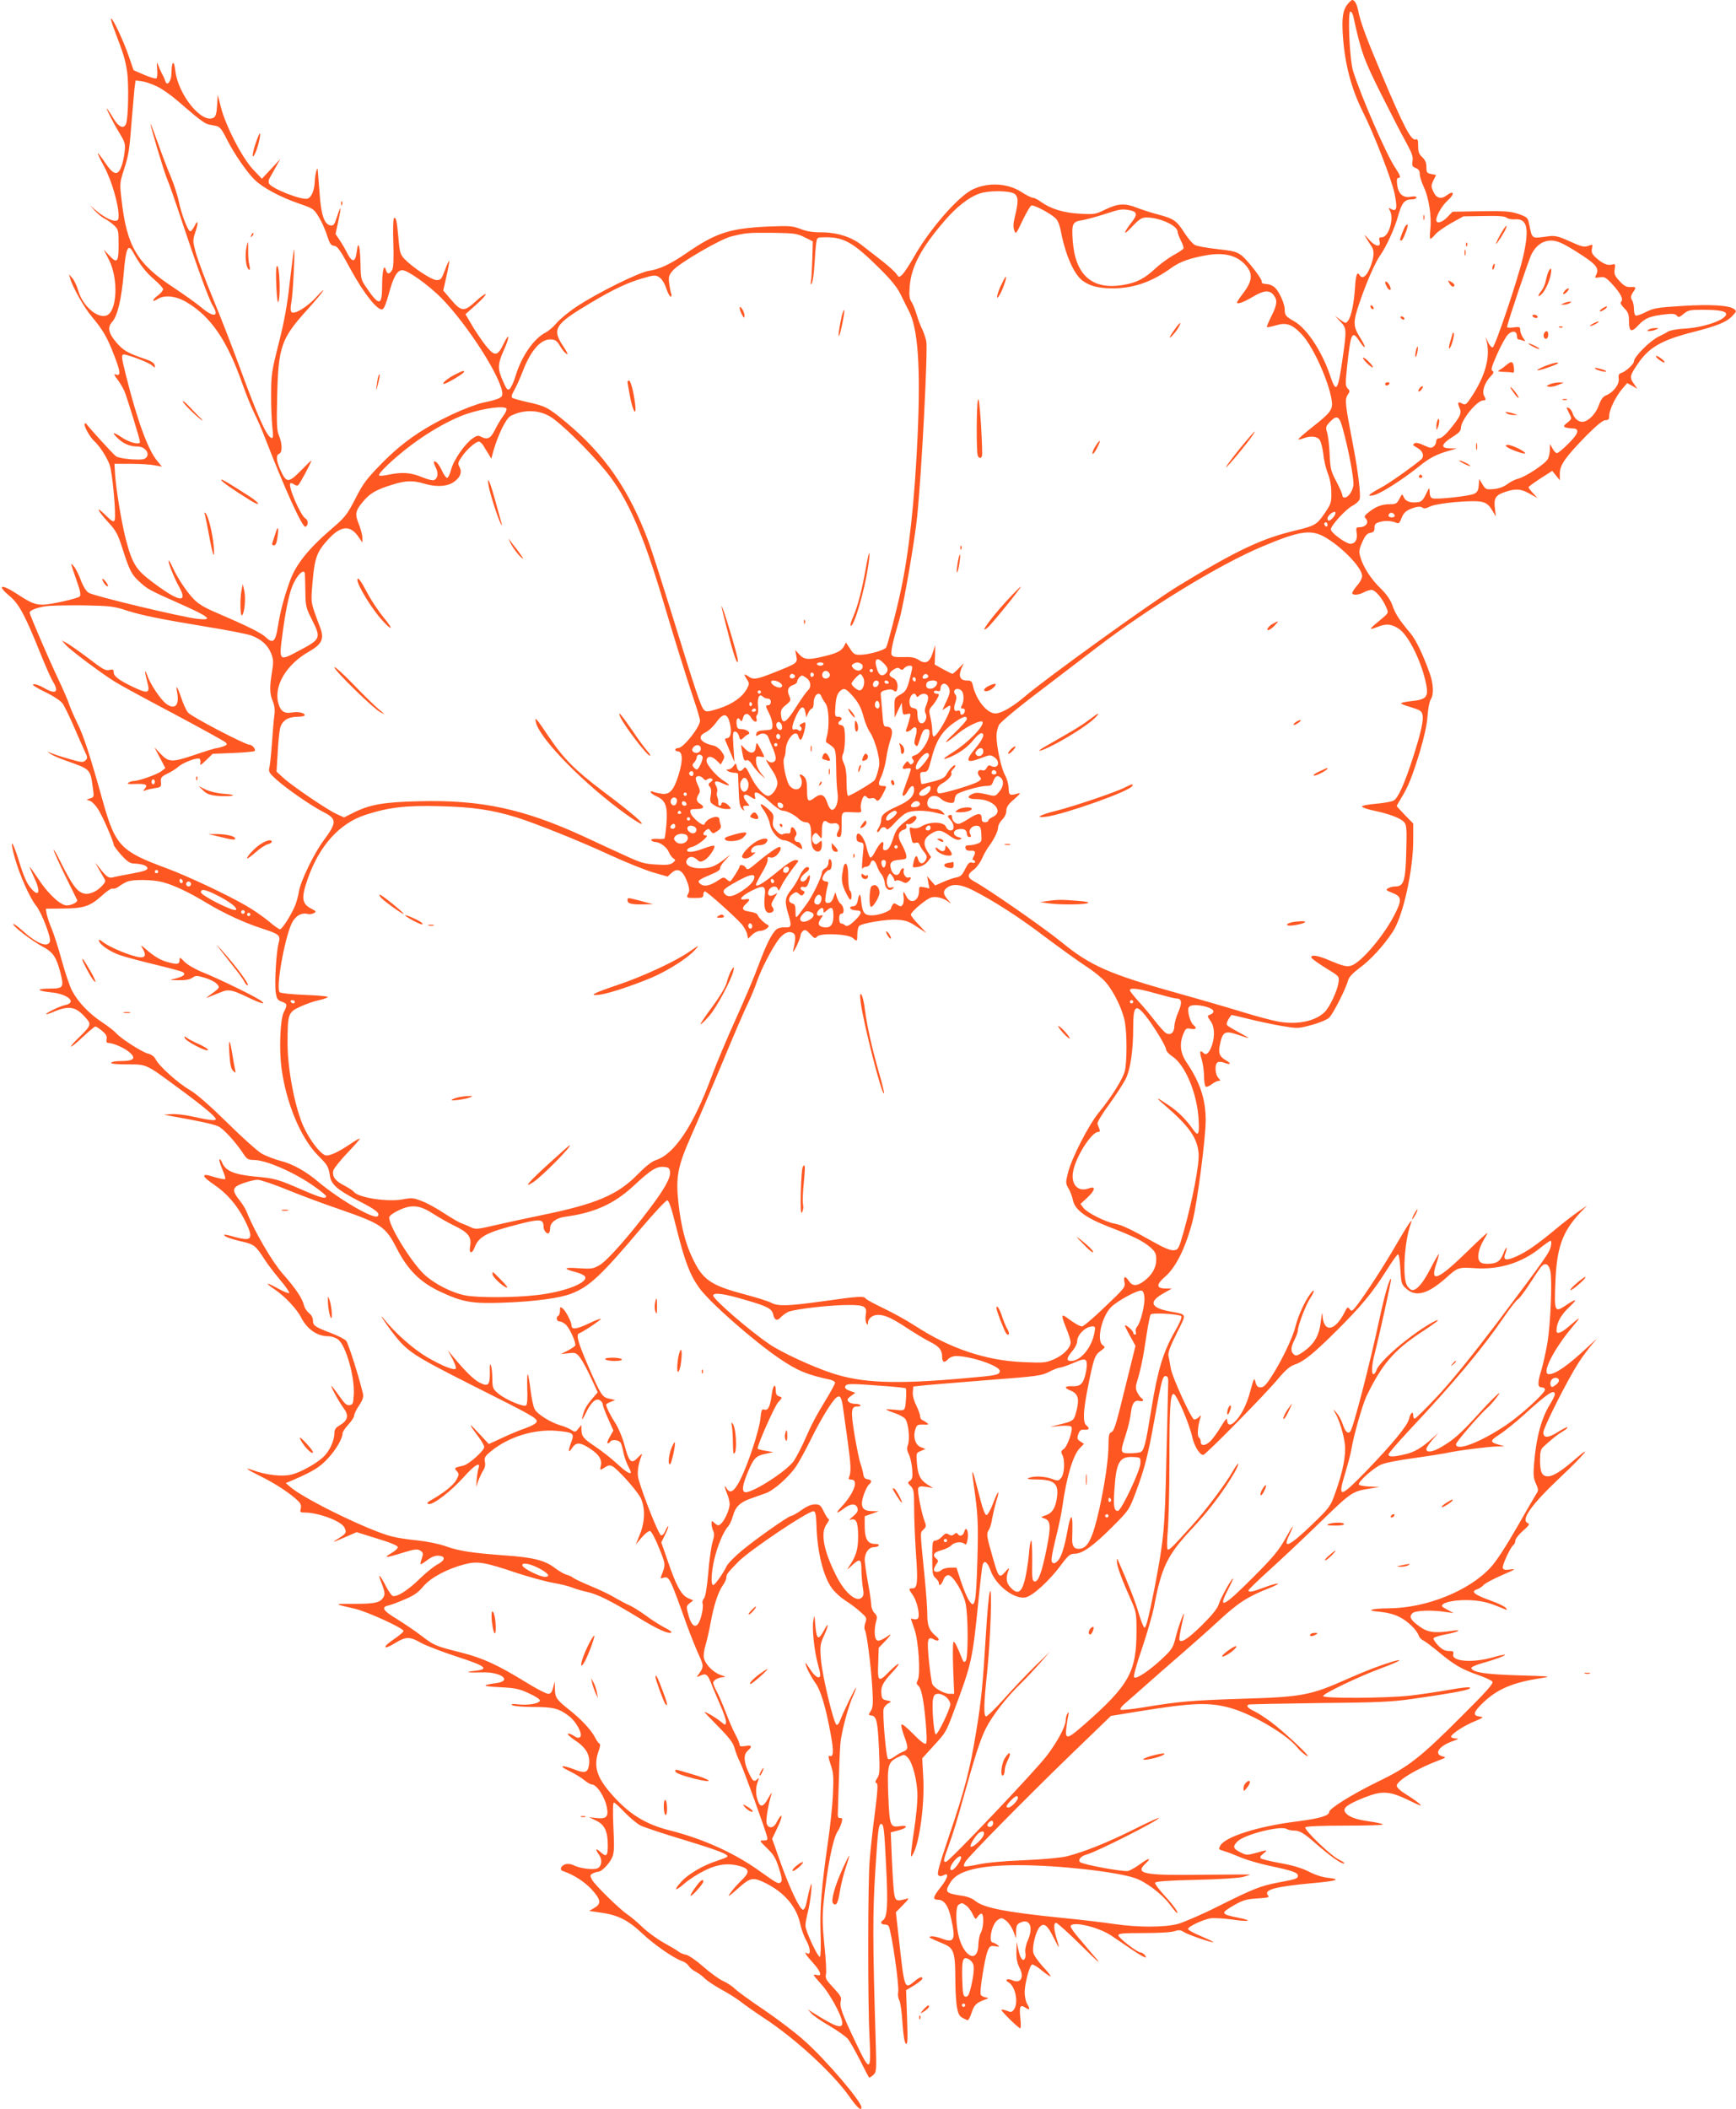 <?xml version="1.0" standalone="no"?>
<!DOCTYPE svg PUBLIC "-//W3C//DTD SVG 20010904//EN"
 "http://www.w3.org/TR/2001/REC-SVG-20010904/DTD/svg10.dtd">
<svg version="1.0" xmlns="http://www.w3.org/2000/svg"
 width="1054pt" height="1280pt" viewBox="0 0 1054 1280"
 preserveAspectRatio="xMidYMid meet">
<g transform="translate(0,1280) scale(0.1,-0.1)"
fill="#ff5722" stroke="none">
<path d="M8181 12774 c-28 -36 -35 -81 -28 -189 12 -173 50 -321 122 -465 68
-135 175 -412 192 -495 18 -88 13 -111 -18 -95 -19 11 -20 10 -10 -9 26 -49
-8 -161 -49 -161 -17 0 -19 -5 -14 -25 10 -39 -28 -32 -66 13 -27 31 -29 32
-15 7 10 -16 24 -39 32 -50 19 -28 16 -67 -9 -130 -22 -53 -47 -71 -63 -45
-15 24 -23 4 -28 -72 -6 -98 -23 -179 -42 -204 -13 -18 -15 -18 -47 5 l-33 24
33 -35 c39 -41 39 -48 11 -240 -27 -185 -37 -197 -75 -83 -47 140 -138 279
-213 323 -55 31 -61 38 -61 75 0 33 -34 109 -60 132 -11 10 -30 19 -42 20 -37
4 -38 4 -38 19 0 17 -87 128 -121 155 -32 24 -47 28 -162 41 -54 6 -109 16
-122 23 -13 6 -42 40 -64 74 -48 75 -64 86 -163 112 -42 11 -99 30 -128 41
-70 28 -113 25 -188 -11 -61 -30 -68 -31 -155 -26 -100 5 -179 30 -237 72 -19
14 -41 25 -50 25 -9 0 -40 16 -69 35 -84 54 -203 60 -296 15 -89 -43 -265
-246 -360 -416 -26 -45 -56 -90 -67 -101 -20 -18 -21 -17 -36 5 -9 13 -48 48
-86 78 -39 30 -93 72 -121 94 -64 52 -153 80 -251 80 -50 0 -90 6 -125 21 -48
18 -66 19 -198 14 -231 -11 -314 -38 -493 -161 -97 -67 -165 -99 -230 -108
-59 -9 -312 -134 -434 -215 -51 -33 -106 -79 -124 -101 -18 -22 -49 -49 -69
-59 -71 -37 -144 -143 -180 -260 -11 -38 -28 -74 -36 -81 -13 -11 -19 -4 -41
46 -34 75 -33 104 5 189 36 79 36 115 0 41 -36 -75 -53 -80 -97 -29 -20 22
-59 78 -87 123 l-49 83 64 57 c36 32 62 61 59 65 -4 3 -32 -17 -63 -46 -69
-63 -85 -61 -149 14 l-46 54 20 88 c11 48 18 89 16 92 -2 2 -14 -24 -26 -57
-20 -54 -25 -60 -50 -60 -30 0 -145 76 -195 128 -26 28 -30 41 -37 129 -10
107 -15 127 -27 119 -5 -3 -7 -70 -4 -149 3 -99 1 -150 -7 -165 -15 -28 -31
-28 -38 -1 -11 42 -23 -5 -23 -94 0 -127 -18 -128 -102 -3 -25 36 -28 51 -29
126 -1 47 -4 96 -8 110 -6 21 -9 16 -15 -27 -8 -66 -27 -69 -57 -11 -12 24
-33 60 -47 81 l-25 37 17 77 c9 42 15 77 13 79 -2 2 -11 -21 -21 -52 -15 -47
-21 -55 -39 -52 -38 5 -58 64 -67 200 -5 68 -10 130 -11 138 -2 25 -17 -33
-18 -71 -2 -55 -20 -98 -45 -105 -39 -9 -222 64 -233 93 -4 9 -2 23 4 32 5 9
22 39 37 66 l28 50 -56 -60 -56 -60 -54 57 c-66 70 -167 266 -195 378 l-19 75
-4 -64 c-2 -45 -8 -67 -19 -74 -70 -44 -218 136 -235 286 -8 68 -22 56 -23
-19 -1 -47 -26 -80 -37 -48 -3 11 -12 32 -21 47 -8 16 -19 41 -24 55 -7 20 -8
14 -5 -25 3 -29 1 -55 -5 -59 -5 -3 -39 7 -74 22 l-64 28 -31 90 c-33 95 -98
231 -106 223 -3 -2 7 -35 22 -73 54 -142 64 -174 75 -245 12 -75 8 -290 -6
-321 -13 -32 -44 -20 -73 28 -15 25 -33 53 -40 62 -20 26 36 -86 76 -150 32
-54 34 -62 28 -114 -3 -30 -13 -71 -21 -90 -21 -52 -47 -45 -95 26 -22 33 -43
60 -46 60 -3 0 14 -37 39 -82 44 -82 87 -228 87 -297 0 -26 -4 -31 -22 -31
-26 0 -79 30 -123 69 l-30 26 30 -33 c17 -19 44 -41 60 -49 17 -8 42 -27 58
-41 26 -25 27 -30 27 -119 0 -106 -9 -116 -60 -60 l-30 32 32 -63 c60 -119 48
-321 -19 -338 -57 -15 -142 62 -168 152 -8 28 -24 62 -35 75 l-21 24 7 -25
c13 -49 84 -176 130 -230 69 -83 94 -125 136 -234 40 -102 43 -131 11 -119
-14 5 -11 -2 10 -30 15 -20 35 -53 43 -73 16 -38 94 -292 94 -306 0 -20 -62
-5 -109 26 -56 38 -67 35 -24 -6 34 -32 73 -48 118 -48 44 0 76 -40 54 -66
-11 -13 -28 -15 -89 -12 -44 3 -85 11 -96 19 -15 10 -160 169 -181 198 -2 2
-6 2 -9 -1 -8 -9 31 -80 56 -103 34 -30 79 -100 96 -147 17 -48 40 -308 30
-335 -6 -14 -16 -8 -58 33 -62 61 -47 26 23 -50 45 -49 56 -71 84 -160 42
-130 54 -154 103 -198 50 -45 53 -47 246 -133 180 -80 205 -102 105 -91 -88 9
-633 139 -662 159 -14 9 -33 40 -46 75 -12 33 -31 71 -42 84 -24 26 -25 34 19
-94 19 -53 24 -80 16 -88 -13 -13 -178 -50 -226 -50 -45 0 -75 13 -148 61
-103 68 -135 61 -50 -10 56 -47 93 -117 187 -351 30 -74 63 -149 74 -166 40
-66 17 -81 -56 -38 -25 14 -52 24 -62 21 -12 -2 14 -19 69 -46 52 -25 96 -54
108 -71 11 -15 42 -79 69 -141 27 -63 57 -131 67 -152 16 -33 16 -39 3 -52
-14 -14 -25 -13 -103 10 -49 14 -98 30 -110 36 -20 10 -20 9 -2 -5 10 -8 52
-27 95 -42 156 -56 148 -48 166 -176 6 -42 5 -47 -16 -53 l-24 -8 22 -8 c12
-4 34 -27 49 -51 28 -44 93 -194 94 -214 0 -7 21 -35 46 -63 36 -40 53 -51 77
-52 49 -2 82 -13 82 -29 0 -11 -25 -19 -90 -31 -49 -9 -102 -19 -117 -23 -28
-8 -40 0 -86 59 l-24 30 19 -35 c11 -19 26 -45 33 -57 13 -20 12 -25 -10 -49
-37 -40 -86 -58 -120 -44 -37 15 -65 56 -128 180 -28 58 -49 94 -46 80 3 -14
36 -86 72 -160 37 -74 68 -138 70 -142 7 -15 -46 -39 -72 -32 -41 10 -111 78
-165 162 -28 42 -51 74 -51 70 0 -3 13 -34 29 -68 38 -80 29 -117 -16 -67 -30
33 -47 70 -83 187 -37 117 -53 122 -21 6 29 -104 91 -245 130 -293 34 -42 93
-196 84 -218 -14 -38 -78 -13 -166 66 -31 28 -57 46 -57 40 0 -14 113 -101
178 -136 64 -34 83 -62 108 -156 24 -93 20 -99 -68 -99 -83 -1 -75 -14 13 -23
102 -10 159 -62 84 -77 -32 -7 -115 -47 -115 -55 0 -3 17 2 38 11 100 43 141
37 202 -33 36 -40 34 -46 -39 -118 -78 -75 -61 -77 19 -1 39 36 74 66 79 66 5
0 24 -12 41 -27 23 -19 31 -32 27 -50 -3 -16 0 -23 12 -23 29 -1 89 -27 120
-51 52 -41 37 -59 -49 -59 -27 0 -52 -4 -55 -10 -4 -6 31 -10 97 -10 120 0
110 5 313 -145 146 -107 225 -173 225 -187 0 -12 -35 -8 -149 17 -41 9 -95 15
-120 13 l-46 -3 40 -8 c171 -30 257 -49 288 -62 33 -14 110 -98 161 -177 15
-22 26 -28 56 -28 75 0 247 -75 367 -160 40 -28 73 -55 73 -60 0 -19 -32 -10
-139 36 -154 67 -169 72 -291 83 -127 12 -181 34 -201 84 -7 17 -15 25 -17 19
-2 -6 7 -34 19 -62 12 -28 19 -53 16 -56 -3 -3 -29 2 -58 10 -62 19 -69 19
-69 6 0 -5 26 -27 58 -49 79 -53 139 -123 185 -211 46 -89 48 -120 10 -120
-16 0 -50 7 -77 15 -27 8 -51 13 -54 11 -8 -8 36 -25 106 -41 76 -18 83 -23
141 -113 15 -24 56 -77 90 -118 35 -41 60 -78 57 -82 -4 -3 -33 8 -65 26 -76
42 -89 41 -26 -2 62 -41 137 -120 163 -172 38 -73 98 -114 166 -114 18 0 45
-9 59 -20 47 -37 100 -223 95 -330 -3 -58 -5 -65 -25 -68 -17 -3 -30 8 -55 44
-18 26 -41 56 -51 68 -24 27 38 -89 70 -132 32 -42 25 -73 -22 -101 -29 -17
-35 -26 -35 -53 -1 -43 -30 -106 -66 -140 -46 -43 -141 -95 -196 -108 -54 -13
-150 -3 -230 26 -62 22 -43 7 54 -41 86 -43 175 -102 220 -147 14 -14 18 -27
14 -44 -6 -21 -3 -24 23 -24 84 0 220 -51 241 -89 16 -31 13 -38 -32 -66 -50
-31 -45 -30 43 8 l64 28 125 -39 c83 -25 125 -43 125 -52 0 -8 -18 -25 -40
-37 -52 -30 -32 -29 70 3 68 21 87 24 105 14 15 -8 20 -18 16 -31 -20 -65 -22
-63 25 -30 30 23 52 31 74 29 42 -4 38 -28 -9 -53 -22 -11 -70 -50 -108 -87
-70 -69 -139 -113 -164 -104 -7 3 -24 27 -38 53 -40 79 -57 93 -30 26 19 -49
22 -67 14 -83 -20 -37 -50 -44 -180 -44 -128 1 -127 0 5 -30 74 -17 295 -118
295 -135 0 -6 -28 -29 -62 -52 -72 -49 -61 -66 13 -20 63 39 88 39 155 0 30
-16 127 -54 216 -83 180 -58 203 -77 108 -87 -67 -7 -40 -12 51 -9 113 3 181
-52 82 -65 -93 -13 -87 -20 22 -25 96 -5 118 -10 178 -38 42 -19 67 -37 65
-44 -6 -18 -73 -29 -133 -22 -36 4 -46 2 -35 -5 8 -6 66 -11 128 -11 121 0
156 -9 216 -55 44 -33 85 -110 69 -126 -9 -9 -18 -8 -38 5 -14 10 -31 16 -37
14 -6 -2 15 -22 48 -44 65 -43 90 -91 79 -151 -7 -42 -26 -46 -86 -23 -78 31
-104 25 -34 -8 33 -16 74 -41 91 -55 18 -15 38 -27 46 -27 31 0 81 -76 93
-143 10 -53 -5 -68 -63 -61 l-47 5 43 -20 c53 -25 72 -66 72 -151 0 -66 -9
-74 -47 -38 -26 24 -30 14 -8 -16 24 -32 19 -75 -10 -86 -27 -10 -110 1 -146
21 -12 6 -31 8 -44 5 -29 -7 -41 -35 -17 -42 62 -21 126 -61 171 -108 59 -64
64 -89 20 -115 l-32 -19 49 -7 c122 -15 182 -44 275 -131 71 -67 188 -148 239
-166 17 -5 35 -19 41 -29 5 -10 24 -26 41 -35 18 -9 44 -28 58 -43 15 -14 60
-44 100 -66 41 -22 95 -56 120 -76 26 -20 91 -66 146 -102 189 -125 416 -335
514 -476 44 -63 70 -85 70 -61 0 36 -218 291 -347 405 -53 48 -164 132 -245
187 -81 54 -160 112 -176 127 -15 16 -48 37 -72 48 -25 11 -78 50 -119 86 -42
37 -88 69 -105 73 -17 3 -38 12 -46 19 -8 7 -49 31 -90 54 -41 23 -100 66
-130 95 -30 29 -71 64 -90 76 -50 34 -199 180 -216 212 -13 25 -12 28 5 38 11
5 26 10 33 10 21 0 69 50 85 88 12 28 13 64 7 183 -4 93 -3 149 3 149 5 0 35
-27 66 -60 32 -33 74 -68 95 -79 20 -10 135 -49 256 -85 225 -69 285 -92 270
-106 -5 -4 -34 -15 -64 -25 -81 -26 -172 -79 -214 -126 -50 -55 -38 -61 20
-10 26 23 81 58 123 79 82 40 149 47 224 23 48 -16 48 -37 -4 -86 -22 -22 -50
-53 -62 -70 -24 -34 -18 -31 60 38 60 52 79 54 153 17 115 -58 187 -144 209
-249 6 -30 23 -76 38 -102 24 -45 26 -88 3 -74 -22 14 -8 -10 35 -57 49 -54
58 -84 25 -75 -11 3 -20 3 -20 0 0 -3 22 -29 48 -58 48 -52 120 -183 125 -227
5 -46 -35 -33 -178 57 l-30 19 20 -23 c11 -13 61 -48 112 -77 51 -30 101 -66
112 -80 11 -14 43 -71 72 -127 28 -56 53 -104 55 -106 2 -2 13 4 25 15 21 19
21 23 15 224 -18 590 -18 757 -2 1012 16 252 20 288 36 288 15 0 19 -29 30
-261 12 -233 7 -307 -20 -324 -17 -10 -11 -25 9 -25 11 0 23 -4 26 -10 17 -27
66 -364 58 -401 -3 -15 0 -37 7 -49 7 -13 15 -74 19 -137 5 -72 12 -118 20
-126 11 -10 13 18 8 156 l-6 168 50 30 c27 17 49 35 49 40 0 16 -17 10 -49
-17 -59 -49 -60 -45 -91 235 l-21 185 43 44 c38 39 40 44 18 37 -56 -16 -64
-12 -71 30 -4 22 -10 115 -14 207 l-7 167 46 12 c54 13 63 34 12 26 -62 -10
-65 -1 -73 185 -7 188 -3 204 63 235 33 16 35 16 55 -4 30 -30 59 -144 59
-233 0 -41 -9 -133 -20 -205 -11 -71 -19 -139 -19 -150 0 -17 2 -17 14 6 39
72 70 308 60 466 l-6 111 68 75 c77 84 76 82 128 222 104 277 110 306 145 657
11 114 23 214 26 222 11 30 29 16 48 -36 32 -90 144 -176 212 -163 43 8 145
101 216 197 44 59 55 68 83 68 46 0 115 49 230 165 100 100 100 100 142 212
52 139 73 220 113 443 43 238 49 262 69 258 13 -3 15 -14 13 -58 -1 -30 -6
-235 -11 -455 -9 -416 -15 -477 -70 -765 -37 -187 -53 -251 -63 -248 -6 2 -21
42 -35 88 -20 70 -63 179 -123 315 -8 19 -9 19 -9 -2 -1 -25 28 -105 83 -228
34 -76 36 -86 36 -191 0 -252 -43 -330 -321 -574 -99 -87 -114 -90 -105 -17 3
28 9 63 12 77 4 20 3 22 -5 10 -6 -8 -11 -27 -11 -41 0 -36 -49 -128 -114
-214 -67 -89 -595 -645 -613 -645 -18 0 -17 6 21 111 19 52 53 162 75 244 82
293 112 387 146 454 39 78 126 190 210 271 31 30 84 87 118 125 l61 70 -88
-85 c-48 -47 -133 -136 -188 -198 -55 -62 -106 -111 -112 -109 -15 5 -13 79 7
267 20 195 32 525 17 491 -6 -13 -17 -134 -25 -270 -17 -282 -28 -397 -56
-566 -40 -247 -69 -359 -172 -662 -54 -159 -69 -215 -61 -223 9 -9 17 -9 33
-1 35 19 26 -18 -19 -74 -46 -58 -50 -75 -15 -75 37 0 62 -35 79 -112 30 -132
20 -153 -58 -123 -24 9 -52 15 -62 13 -21 -5 -21 -5 78 -47 59 -25 68 -52 68
-218 0 -67 5 -144 11 -171 10 -47 15 -53 63 -73 5 -2 16 18 25 46 16 48 28 60
86 81 19 7 19 8 -3 12 -13 2 -26 10 -28 17 -8 19 25 222 42 264 12 30 17 33
46 29 28 -5 29 -4 13 9 -11 7 -22 13 -26 13 -31 0 -8 113 28 137 22 15 26 15
51 -4 15 -11 35 -40 44 -64 l17 -44 0 43 c1 36 5 44 27 54 57 26 79 -29 44
-109 -12 -27 -18 -58 -15 -73 3 -14 1 -31 -3 -38 -13 -19 -28 3 -40 58 l-10
45 -1 -60 c-1 -42 5 -71 18 -96 32 -60 8 -101 -44 -77 -29 13 -49 1 -22 -13
42 -24 62 -124 33 -165 -13 -17 -18 -18 -45 -7 -17 6 -31 8 -31 4 0 -9 104
-111 114 -111 4 0 5 27 1 59 -8 74 -2 88 31 66 27 -18 30 -11 9 25 -8 14 -14
45 -14 70 1 54 30 162 45 167 6 2 33 -14 59 -36 27 -22 51 -38 53 -36 3 2 -18
30 -47 60 -28 31 -54 68 -57 82 -9 34 13 127 36 155 26 32 48 17 87 -62 37
-74 39 -74 18 -6 -18 60 -19 96 -3 96 7 0 78 -64 157 -142 83 -83 121 -116 90
-79 -30 35 -78 91 -106 125 -29 33 -53 67 -53 74 0 36 169 -2 249 -57 31 -21
87 -59 124 -84 69 -47 100 -60 77 -32 -7 8 -18 15 -25 15 -20 0 -135 89 -135
104 0 12 28 14 153 14 85 0 167 4 186 11 28 9 39 8 57 -4 26 -17 174 -68 180
-62 2 2 -32 18 -76 37 -45 18 -79 38 -77 44 5 16 96 58 140 64 21 2 78 -1 128
-8 101 -15 131 -8 42 10 -115 23 -116 28 -27 79 49 28 72 35 137 39 67 4 76 7
65 19 -28 34 45 53 272 74 145 13 177 23 95 32 -35 3 -80 18 -117 37 -43 22
-96 38 -172 52 -61 11 -115 24 -121 29 -7 7 -2 17 15 29 31 24 23 24 -46 4
-51 -14 -57 -14 -91 3 -47 23 -51 36 -20 67 42 42 258 97 298 76 10 -6 30 -10
44 -10 36 0 60 -14 135 -80 86 -75 149 -120 169 -120 9 1 -4 11 -29 23 -50 24
-214 182 -205 197 4 6 100 10 242 10 130 0 233 3 229 7 -4 5 -42 13 -85 19
-84 12 -128 29 -145 57 -15 24 16 47 116 87 110 43 152 41 269 -15 75 -37 88
-41 64 -20 -16 14 -54 40 -82 57 -31 19 -53 40 -53 50 0 30 122 104 255 154
44 16 46 19 25 24 -57 13 -26 62 58 92 39 14 42 17 20 17 -16 1 -28 5 -28 10
0 16 72 64 138 92 58 24 62 28 37 31 -46 5 -41 26 18 83 85 82 179 123 346
149 76 12 75 12 -129 18 -200 6 -279 18 -287 44 -2 6 25 18 59 28 77 21 150
48 145 53 -3 2 -38 -5 -78 -17 -123 -34 -247 -23 -236 20 4 17 0 20 -27 20
-23 0 -41 9 -65 34 -18 19 -31 39 -27 44 3 5 34 15 69 22 79 14 113 33 42 22
-105 -15 -146 -10 -197 27 -54 39 -65 58 -43 80 17 17 115 21 200 8 l50 -7
-39 21 c-37 20 -38 22 -22 35 26 18 116 28 193 20 57 -6 89 -15 178 -52 17 -7
18 -6 7 8 -7 8 -47 28 -90 43 -104 38 -126 56 -82 70 12 4 29 16 39 27 10 10
61 37 112 59 77 33 86 39 52 34 -33 -5 -44 -3 -49 8 -6 15 48 131 66 142 5 3
10 15 10 25 0 10 21 37 46 59 37 32 43 42 30 47 -46 18 21 112 197 278 137
129 205 209 96 115 -88 -77 -139 -109 -171 -109 -36 0 -48 24 -48 99 0 47 4
65 19 79 57 52 87 76 118 94 19 11 32 23 29 26 -3 2 -27 -10 -54 -27 -61 -39
-92 -41 -92 -5 0 29 147 320 214 424 25 39 65 91 88 118 33 36 27 32 -27 -18
-123 -116 -200 -170 -241 -170 -47 0 25 145 137 280 63 75 61 76 -19 7 -43
-37 -72 -47 -72 -24 0 48 26 96 78 145 56 53 45 54 -30 4 -58 -38 -62 -29 -55
142 8 214 42 309 150 425 l42 44 -55 -38 c-30 -21 -91 -68 -135 -105 -115 -95
-175 -137 -240 -166 -64 -28 -82 -23 -65 21 6 15 9 30 7 32 -3 2 -12 -14 -20
-36 -19 -47 -41 -61 -96 -61 -30 0 -43 5 -51 20 -13 24 0 79 30 128 11 18 20
35 20 39 0 3 -53 -45 -117 -108 -181 -177 -233 -199 -194 -83 11 32 18 60 16
62 -2 2 -24 -37 -50 -87 -45 -87 -82 -131 -111 -131 -7 0 -22 12 -31 27 -30
46 -17 271 23 378 15 42 -16 -3 -87 -125 -74 -129 -189 -305 -242 -374 -28
-35 -32 -37 -43 -21 -11 15 -15 13 -32 -22 -60 -117 -129 -122 -133 -10 -1 18
-5 -2 -10 -43 -10 -87 -39 -136 -106 -184 -35 -24 -45 -27 -58 -16 -20 17 -19
43 5 90 11 22 20 47 20 57 1 31 48 154 75 195 30 45 28 64 -3 21 -35 -50 -70
-128 -87 -194 -18 -72 -86 -212 -147 -306 -31 -48 -46 -63 -64 -63 -18 0 -25
7 -32 32 -7 30 -9 26 -31 -54 -22 -86 -59 -156 -99 -191 -24 -22 -42 -15 -42
16 0 14 -11 2 -36 -39 -19 -32 -47 -71 -62 -87 -30 -32 -62 -36 -62 -8 0 11
-5 23 -11 27 -11 7 -8 64 7 114 7 24 7 24 -10 7 -10 -9 -22 -14 -28 -11 -20
13 -129 252 -139 305 -5 30 -12 66 -15 80 -4 19 10 57 50 137 62 125 66 112
-42 133 -118 22 -130 59 -36 111 l49 28 -38 0 c-58 0 -59 24 -3 72 65 56 124
175 166 336 28 106 80 504 80 612 0 127 -33 228 -114 349 -41 60 -47 115 -21
178 14 32 18 35 45 29 32 -6 39 4 15 24 -19 15 -37 82 -29 104 7 19 51 21 106
6 55 -16 60 -37 13 -53 -5 -2 1 -16 13 -32 25 -31 29 -90 11 -146 -16 -47 -35
-67 -51 -51 -23 23 -27 12 -13 -35 8 -27 15 -74 15 -105 0 -31 5 -60 10 -63 6
-3 22 3 36 14 15 12 34 21 42 21 13 0 13 3 -1 18 -22 24 -23 88 -2 96 8 3 27
1 41 -5 38 -14 41 -4 5 17 -36 21 -45 42 -36 87 17 87 30 94 111 67 68 -24 80
-25 39 -4 -16 9 -49 27 -72 40 -41 24 -41 24 -27 54 9 16 19 30 22 30 4 0 50
-11 102 -24 52 -13 141 -32 197 -42 102 -17 103 -17 185 5 46 12 93 32 107 44
24 22 104 179 116 229 5 18 29 43 70 74 66 48 144 133 201 219 62 94 124 373
124 557 l0 100 -50 51 c-27 28 -50 53 -50 55 0 3 13 26 29 52 42 68 65 127
112 280 25 85 43 164 46 215 3 44 12 89 19 100 20 28 17 93 -5 156 -44 123
-84 205 -119 247 -68 81 -91 117 -108 167 -12 34 -34 66 -70 102 -60 58 -106
129 -124 189 -11 36 -10 46 10 93 18 40 29 53 49 57 21 4 27 11 26 32 0 21 6
27 35 35 34 9 70 6 100 -7 12 -5 19 3 29 29 13 36 32 51 84 66 19 5 35 5 43
-2 9 -7 22 -5 44 6 42 22 264 42 317 29 28 -7 43 -19 61 -49 l24 -40 -6 48
c-8 63 4 82 61 101 65 22 97 20 151 -11 l47 -26 -27 29 c-16 17 -28 33 -28 37
0 3 32 27 72 53 l72 46 23 -28 23 -29 0 42 c0 51 34 99 163 231 62 62 99 92
114 92 19 0 23 6 23 28 0 35 39 115 79 162 l30 35 31 -17 31 -18 -20 29 c-29
40 -27 50 20 119 68 103 146 148 339 197 142 36 202 60 236 96 28 29 28 31 11
44 -31 22 -142 29 -317 18 -148 -9 -170 -13 -218 -37 -29 -15 -57 -24 -62 -21
-6 4 -10 22 -10 41 0 19 -5 43 -12 53 -9 15 -8 24 5 45 23 34 22 35 -15 34
-24 -1 -39 7 -66 37 -29 31 -33 42 -29 71 5 32 4 34 -18 28 -27 -7 -58 8 -98
44 -22 21 -26 32 -22 54 6 26 5 26 -22 16 -25 -9 -40 -6 -112 27 -71 32 -90
36 -130 31 -107 -14 -97 -20 -118 77 -7 36 -12 40 -63 58 -47 16 -79 19 -228
17 l-173 -3 -31 -32 c-34 -35 -68 -43 -68 -18 0 27 36 89 69 118 44 39 40 66
-5 32 -34 -26 -63 -19 -81 20 -15 32 -15 38 -1 69 l17 34 -30 6 c-26 5 -29 10
-29 42 0 26 -7 43 -25 60 -20 18 -25 33 -25 68 0 35 -3 44 -14 40 -28 -11 -72
73 -208 396 -93 220 -130 319 -143 390 -8 36 -21 60 -35 60 -5 0 -18 -12 -29
-26z m35 -71 c48 -220 64 -263 168 -471 58 -116 126 -248 152 -294 36 -66 45
-90 40 -116 -4 -28 -1 -34 20 -42 17 -7 24 -17 24 -36 0 -15 11 -51 25 -80 30
-64 48 -178 39 -256 -4 -32 -3 -58 0 -58 4 0 18 12 31 28 12 15 56 45 96 68
l74 41 123 2 c88 2 128 -1 139 -10 8 -7 32 -12 53 -10 75 5 87 -60 45 -238
-34 -140 -167 -534 -182 -539 -7 -2 -19 12 -28 30 l-15 33 8 -35 c19 -92 -11
-200 -89 -321 -35 -54 -41 -59 -60 -49 -27 15 -32 8 -18 -24 15 -33 7 -52 -55
-128 -28 -35 -55 -58 -67 -58 -12 0 -19 -7 -19 -19 0 -10 -7 -24 -16 -31 -13
-11 -22 -10 -58 7 -27 13 -48 18 -57 13 -7 -5 -11 -11 -9 -12 3 -2 17 -12 33
-21 28 -18 35 -49 15 -66 -67 -55 -197 -146 -244 -171 -76 -41 -89 -55 -46
-46 39 7 168 88 276 174 69 56 107 75 196 100 l35 10 -42 1 c-62 1 -53 27 25
75 30 19 42 33 42 49 0 47 97 167 136 167 17 0 17 5 4 29 -13 26 4 78 37 113
22 23 25 31 14 37 -10 7 -4 28 29 102 23 52 52 105 65 118 26 27 55 23 55 -9
0 -11 4 -20 9 -20 5 0 17 -3 27 -7 17 -6 17 -5 1 17 -9 14 -17 34 -17 46 0 20
-4 22 -40 17 -22 -3 -40 -2 -40 2 0 18 131 408 149 443 27 53 69 82 118 82 41
0 79 -18 197 -95 79 -52 96 -77 77 -113 -10 -19 -9 -20 22 -15 29 4 37 0 75
-41 51 -55 70 -92 55 -107 -7 -7 -1 -19 18 -39 23 -22 29 -38 29 -72 0 -72 13
-80 58 -31 40 43 73 56 169 66 38 4 55 2 63 -8 11 -13 17 -11 42 10 26 22 39
25 113 25 100 0 145 -8 145 -26 0 -35 -137 -83 -259 -89 -40 -2 -83 -10 -95
-18 -11 -8 -37 -21 -56 -30 -52 -25 -150 -123 -150 -151 0 -16 -50 -62 -78
-70 -14 -5 -17 -14 -14 -34 5 -34 -32 -83 -76 -101 -20 -8 -32 -25 -45 -61
-19 -54 -66 -100 -101 -100 -25 0 -50 23 -60 57 -4 11 -14 24 -22 27 -9 3 -14
3 -12 -1 2 -5 10 -21 18 -37 14 -27 13 -30 -14 -51 -24 -19 -25 -23 -11 -29 9
-3 28 -6 41 -6 47 0 40 -29 -22 -91 -32 -32 -64 -59 -71 -59 -7 0 -19 12 -27
28 l-15 27 -1 -32 c0 -18 -5 -44 -12 -58 -13 -28 -135 -109 -183 -121 -16 -4
-45 -18 -63 -32 -21 -16 -51 -27 -82 -30 -46 -4 -50 -3 -69 28 l-20 33 -3 -39
c-2 -30 -9 -42 -28 -51 -31 -14 -231 -36 -254 -27 -10 4 -16 18 -16 38 -1 31
-1 31 -23 -14 -17 -36 -28 -46 -51 -48 -43 -5 -72 5 -83 30 -10 23 -10 22 -27
-10 -14 -28 -22 -32 -56 -32 -48 0 -85 -13 -128 -47 -24 -18 -31 -28 -23 -36
27 -27 6 -57 -39 -57 -16 0 -18 -6 -13 -35 6 -40 -9 -65 -39 -65 -26 0 -118
67 -118 87 0 23 91 123 132 144 20 10 39 28 43 39 8 26 -9 168 -41 334 -47
244 -50 271 -32 299 15 22 15 25 0 40 -14 15 -14 28 -3 134 22 206 30 221 75
152 38 -57 44 -42 7 17 -47 74 -48 97 -6 219 40 119 94 242 124 284 37 52 90
167 110 242 22 79 39 99 83 99 15 0 28 5 28 11 0 7 -12 9 -34 5 -46 -9 -76 16
-83 72 -4 28 -2 42 6 42 18 0 13 16 -18 62 -53 78 -209 437 -256 588 -21 67
-34 360 -16 360 6 0 13 -12 17 -27z m-7264 -427 c30 -14 86 -53 124 -86 129
-112 166 -140 190 -145 13 -3 35 -7 49 -10 19 -4 34 -23 61 -78 46 -91 122
-201 171 -249 50 -48 154 -104 267 -143 88 -30 92 -33 122 -83 18 -29 40 -79
50 -112 16 -49 23 -60 43 -62 20 -2 38 -28 100 -143 81 -148 165 -253 193
-242 10 3 24 39 38 91 28 105 51 146 83 146 33 0 159 -90 237 -169 161 -164
370 -492 370 -582 0 -23 -23 -33 -118 -53 -37 -8 -121 -40 -187 -71 -178 -84
-302 -170 -426 -296 -93 -95 -114 -122 -161 -215 -51 -98 -62 -113 -144 -183
-142 -122 -217 -216 -253 -315 -38 -105 -60 -190 -75 -286 -14 -86 -30 -99
-74 -56 -27 25 -111 67 -297 147 -72 30 -111 54 -139 83 -46 48 -100 131 -128
193 -11 25 -22 43 -24 40 -6 -6 32 -102 62 -156 59 -106 1 -96 -164 29 -96 72
-119 109 -157 253 -26 97 -62 315 -67 407 l-3 55 100 0 c55 0 120 -4 144 -9
l44 -8 -32 39 c-54 68 -118 242 -185 510 -32 127 -33 137 -3 130 55 -14 142
-49 160 -65 18 -16 19 -16 16 2 -3 14 -23 26 -69 41 -94 32 -123 49 -163 96
-48 55 -56 93 -27 124 33 35 58 141 71 295 13 154 26 184 56 131 43 -78 77
-122 128 -166 30 -26 55 -53 55 -60 0 -8 -13 -24 -30 -37 -36 -26 -41 -47 -5
-24 43 28 113 21 181 -20 145 -87 242 -229 334 -489 23 -66 57 -149 75 -185
18 -36 47 -103 65 -150 117 -303 226 -543 244 -537 18 6 19 39 2 49 -31 17
-109 198 -93 214 4 4 13 1 21 -5 8 -7 20 -10 26 -6 9 6 80 137 80 149 0 3 -28
-24 -63 -60 -75 -76 -88 -76 -123 0 -27 59 -30 94 -9 102 20 8 19 61 -1 110
-14 33 -15 70 -11 244 7 296 24 346 185 523 46 51 88 101 94 112 6 11 -12 -5
-40 -36 -56 -62 -135 -110 -152 -93 -7 7 -7 27 -1 60 10 51 24 337 16 319 -2
-5 -14 -95 -26 -200 -15 -139 -34 -239 -67 -370 -42 -165 -46 -191 -46 -305
-1 -69 3 -158 7 -199 7 -59 6 -72 -5 -69 -30 10 -81 124 -199 446 -43 117
-114 299 -158 405 -44 106 -89 227 -101 269 -20 72 -20 80 -6 123 21 61 20 89
-2 45 -9 -19 -22 -34 -27 -34 -15 2 -54 106 -70 183 -7 36 -29 102 -47 146
-19 44 -54 135 -78 203 -24 67 -44 121 -46 120 -4 -5 82 -291 100 -333 10 -22
49 -132 86 -245 91 -274 167 -485 191 -524 43 -70 7 -76 -71 -10 -30 25 -105
78 -165 118 -223 146 -285 250 -317 533 -12 99 -11 104 15 185 29 91 32 111
47 303 6 72 13 154 16 184 l7 53 36 -5 c21 -2 62 -16 93 -31z m5207 -652 c25
-18 25 -49 1 -147 -8 -32 -9 -56 -2 -75 9 -26 11 -24 50 59 23 48 47 89 54 92
14 5 111 -45 145 -76 14 -12 26 -40 33 -76 27 -144 79 -264 132 -304 44 -33
98 -47 183 -47 128 0 239 39 358 125 53 38 114 59 218 77 113 18 191 -6 243
-75 32 -44 26 -87 -22 -151 -23 -30 -42 -58 -42 -61 0 -14 38 -1 92 31 69 42
104 46 130 14 25 -31 23 -58 -13 -129 -17 -34 -29 -64 -27 -66 2 -2 26 2 53
10 65 20 100 8 160 -56 67 -72 162 -281 180 -397 9 -57 -4 -75 -116 -163 -49
-39 -88 -73 -86 -75 2 -3 16 0 31 6 46 17 84 12 100 -12 7 -13 17 -52 21 -87
3 -35 16 -87 27 -115 13 -33 21 -74 21 -116 1 -60 -2 -69 -41 -126 -47 -68
-58 -75 -174 -103 -208 -49 -360 -121 -717 -339 -162 -99 -803 -561 -931 -671
-72 -61 -141 -101 -176 -101 -52 0 -119 83 -138 173 -5 22 -12 27 -36 27 -40
0 -52 25 -34 70 l15 35 -31 -32 c-17 -18 -34 -33 -38 -32 -4 0 -29 13 -57 28
l-50 28 2 59 1 59 -16 -50 c-19 -57 -43 -68 -88 -38 -20 13 -44 17 -91 15 -51
-1 -65 2 -70 15 -6 16 7 77 46 208 26 85 96 490 110 635 27 265 65 1003 55
1058 -4 20 -15 53 -24 72 -10 19 -25 59 -34 89 -9 30 -23 66 -32 79 -13 19
-15 41 -11 91 9 122 68 233 211 400 73 85 147 143 212 166 56 20 183 19 213
-1z m701 -100 c44 -9 47 -27 12 -71 -54 -70 -55 -89 0 -30 46 48 60 57 89 57
81 0 189 -50 189 -87 0 -8 9 -32 20 -54 12 -22 18 -44 15 -48 -3 -5 -31 -24
-63 -41 -31 -18 -80 -54 -108 -80 -65 -61 -115 -87 -199 -100 -185 -30 -287
61 -302 269 -7 105 -2 116 60 125 23 4 83 20 132 36 98 32 107 33 155 24z
m-1975 -164 l50 -25 -3 -105 c-2 -58 -5 -118 -8 -135 -4 -23 -2 -26 5 -14 6 9
13 61 16 115 3 54 8 114 11 132 5 32 5 32 62 32 108 -1 165 -34 318 -185 72
-71 110 -117 131 -160 16 -33 40 -80 52 -104 55 -106 71 -344 52 -760 -18
-395 -52 -704 -102 -936 -26 -123 -80 -330 -89 -345 -10 -16 -104 -43 -155
-44 -35 -1 -42 3 -64 37 l-25 38 -12 -24 c-15 -28 -46 -43 -128 -62 -89 -21
-113 -19 -142 12 l-26 28 7 -37 c8 -43 7 -43 -141 -102 -102 -40 -120 -43
-152 -20 -26 18 -28 12 -6 -21 14 -21 14 -26 0 -53 -27 -52 -90 -96 -171 -122
-67 -21 -77 -22 -90 -9 -20 19 -48 105 -189 560 -64 206 -131 416 -150 466
-117 311 -264 524 -499 720 -107 89 -126 99 -232 122 -45 10 -88 22 -94 26 -8
5 -5 19 12 48 13 23 36 74 51 114 47 123 107 193 166 193 32 0 42 -8 64 -46
10 -17 26 -36 36 -42 11 -7 5 8 -16 40 -76 112 -60 138 166 272 134 80 223
122 312 147 71 21 78 21 101 6 15 -10 32 -36 42 -67 9 -27 21 -50 27 -50 6 0
7 8 3 18 -3 9 -9 37 -12 62 -5 40 -2 50 22 78 38 45 287 190 355 207 90 22 99
23 250 22 133 -2 149 -4 195 -27z m-1810 -1040 c3 -5 -5 -25 -18 -42 -14 -18
-37 -57 -51 -85 -27 -55 -46 -64 -87 -43 -15 9 -26 6 -50 -11 -48 -34 -116
-133 -130 -189 -7 -27 -18 -50 -24 -50 -7 0 -20 18 -30 40 -18 40 -41 67 -50
58 -3 -3 2 -19 11 -36 17 -35 12 -67 -12 -76 -8 -3 -42 5 -74 19 -65 27 -120
31 -200 14 -28 -6 -54 -8 -58 -5 -10 11 88 104 195 185 112 84 243 158 340
190 102 34 226 50 238 31z m263 -47 c62 -35 240 -210 340 -332 131 -161 225
-375 349 -791 64 -216 141 -463 189 -606 19 -55 34 -108 34 -118 0 -38 -101
-166 -132 -166 -10 0 -18 -4 -18 -10 0 -5 6 -10 14 -10 31 0 34 -53 6 -143
-28 -91 -53 -120 -99 -115 -20 3 -44 8 -53 12 -10 5 -18 4 -18 -1 0 -6 18 -18
40 -28 52 -24 65 -61 56 -169 -4 -44 -9 -82 -12 -85 -2 -3 -23 -4 -45 -2 -26
1 -38 -2 -34 -9 3 -5 13 -10 21 -10 30 0 71 -30 84 -60 7 -17 20 -35 29 -40
14 -9 14 -12 -4 -26 -16 -13 -37 -15 -101 -11 -72 4 -95 11 -190 55 -60 27
-172 79 -249 115 -365 168 -625 224 -1003 214 -214 -5 -300 -20 -401 -72 l-52
-26 -44 20 c-57 25 -277 175 -327 222 l-39 36 7 114 c3 63 10 131 15 151 12
45 48 68 109 68 22 0 40 4 40 9 0 15 -39 23 -76 17 -47 -9 -71 7 -84 56 -29
106 49 236 187 314 77 44 93 77 67 145 -61 163 -57 144 -46 280 12 142 26 181
95 256 77 84 134 88 184 14 l23 -34 0 30 c0 17 -10 53 -21 81 -26 62 -21 84
27 140 41 49 80 71 178 101 80 25 123 26 190 6 69 -21 134 -19 174 5 44 27 60
62 42 95 -12 22 -10 29 16 66 29 43 83 89 102 89 6 0 18 -11 27 -25 8 -14 22
-37 32 -52 l16 -27 12 45 c29 101 77 200 106 215 77 39 166 38 237 -3z m4814
-73 c38 -136 70 -313 65 -347 -7 -38 -32 -73 -54 -73 -7 0 -13 6 -13 14 0 8
-16 45 -36 83 -33 62 -37 77 -41 163 -2 52 -9 112 -15 133 -11 35 -9 39 18 68
41 42 56 34 76 -41z m-58 -541 c-20 -23 -34 -25 -34 -5 0 19 44 50 48 36 2 -6
-4 -20 -14 -31z m374 13 c2 -7 -6 -12 -17 -12 -21 0 -27 11 -14 24 9 9 26 2
31 -12z m-408 -58 c0 -8 -4 -12 -10 -9 -5 3 -10 10 -10 16 0 5 5 9 10 9 6 0
10 -7 10 -16z m1 -84 c105 -67 209 -180 209 -226 0 -13 -13 -39 -30 -57 -16
-19 -30 -40 -30 -46 0 -15 40 -13 70 4 14 8 35 14 46 15 24 0 66 -50 90 -105
16 -39 20 -31 -59 -97 -21 -17 -36 -32 -34 -34 2 -3 20 3 40 11 53 22 89 18
134 -14 59 -43 138 -207 163 -340 13 -71 -2 -87 -90 -96 -40 -4 -68 -11 -63
-15 4 -4 34 -15 65 -24 47 -14 59 -21 64 -42 9 -33 -8 -108 -58 -264 -51 -158
-90 -245 -117 -259 -11 -6 -59 -15 -106 -19 -47 -4 -86 -11 -86 -17 0 -5 33
-17 73 -25 94 -20 161 -45 183 -70 15 -17 17 -38 13 -178 -4 -178 -15 -212
-66 -212 -27 0 -60 -15 -52 -23 3 -3 22 -12 43 -20 48 -20 48 -44 2 -132 -65
-126 -197 -281 -257 -304 -29 -11 -50 -6 -143 33 -65 28 -109 34 -103 14 3 -7
42 -35 87 -63 82 -50 83 -50 78 -86 -7 -52 -54 -152 -85 -182 -57 -55 -164
-77 -276 -58 -37 6 -131 31 -209 55 -78 24 -266 79 -417 121 -405 113 -522
165 -695 307 -105 86 -449 325 -533 370 -40 22 -40 41 -1 69 17 12 40 43 51
68 11 25 30 60 43 76 32 44 55 91 55 115 0 11 11 32 25 46 15 15 25 36 25 54
0 21 11 39 48 70 37 33 42 40 22 34 -50 -14 -55 -11 -56 31 0 22 -10 59 -23
82 -23 43 -50 168 -51 236 0 21 7 51 15 67 9 17 113 104 256 212 132 101 286
218 342 261 315 241 740 500 996 608 242 102 306 110 402 49z m-6210 -212 c1
-7 2 -56 3 -108 1 -89 4 -100 39 -169 58 -116 57 -119 -85 -194 -114 -61 -115
-59 -93 105 17 130 38 234 57 283 25 69 75 121 79 83z m-1083 -223 c96 -30
196 -51 499 -101 118 -19 233 -42 256 -50 62 -22 103 -59 123 -109 15 -39 15
-55 5 -115 -15 -93 -14 -130 5 -176 11 -25 14 -52 10 -83 -4 -25 -10 -102 -15
-171 -5 -69 -12 -137 -16 -151 -6 -22 1 -32 44 -71 61 -55 212 -159 280 -194
88 -44 88 -64 5 -176 -57 -77 -140 -247 -149 -308 -4 -25 -14 -63 -23 -85 -21
-53 -79 -145 -92 -145 -6 0 -38 22 -70 50 -33 27 -92 68 -132 91 -112 66 -361
183 -488 230 -277 102 -310 136 -385 404 -76 273 -118 402 -155 475 -20 41
-43 93 -50 115 -7 22 -37 92 -67 155 -56 118 -173 389 -173 402 0 14 45 31
100 39 30 4 134 6 230 5 158 -3 183 -6 258 -31z m4597 -320 c29 -28 31 -47 10
-65 -22 -18 -40 -7 -51 31 -19 61 0 76 41 34z m-365 -5 c0 -5 -9 -10 -20 -10
-11 0 -20 5 -20 10 0 6 9 10 20 10 11 0 20 -4 20 -10z m229 1 c19 -12 6 -41
-17 -41 -11 0 -25 7 -33 16 -10 13 -10 17 2 25 18 11 30 11 48 0z m307 -38
c-26 -114 -33 -128 -69 -148 -36 -20 -37 -21 -36 -80 l1 -60 21 45 22 45 3
-38 c3 -34 5 -37 28 -31 23 6 25 4 18 -22 -4 -16 -11 -39 -15 -52 -5 -13 -9
-25 -9 -28 0 -10 23 -3 37 12 25 25 36 2 22 -45 -9 -31 -9 -45 -1 -53 12 -12
12 -13 34 57 10 29 19 40 33 40 16 0 20 -6 18 -28 -3 -45 -51 -117 -84 -129
-24 -8 -27 -13 -18 -25 9 -11 9 -17 0 -26 -9 -9 -14 -9 -22 3 -8 13 -11 12
-24 -4 -22 -28 -18 -37 10 -30 14 3 25 2 25 -4 0 -5 -11 -40 -25 -76 -14 -37
-25 -71 -25 -76 0 -19 15 -10 32 20 20 36 38 39 38 7 0 -38 -29 -68 -99 -99
-80 -36 -101 -54 -101 -85 0 -13 -7 -35 -16 -48 -9 -14 -12 -25 -6 -25 5 0 12
7 16 15 7 18 33 20 39 3 2 -8 21 6 47 35 23 26 55 54 71 62 35 19 118 19 187
1 53 -14 54 -14 36 5 -9 10 -27 19 -40 19 -37 0 -54 11 -54 34 0 46 48 61 84
27 12 -11 34 -21 51 -23 25 -3 30 1 31 21 1 13 8 27 15 32 26 17 141 49 176
49 29 0 36 4 44 30 12 32 27 38 47 18 19 -19 14 -54 -12 -84 -23 -28 -23 -28
-80 -14 -43 10 -62 11 -81 2 -40 -18 -29 -32 25 -32 101 0 168 -74 98 -108
-16 -7 -28 -17 -28 -23 0 -5 -9 -9 -20 -9 -15 0 -20 7 -20 25 0 34 -24 32 -80
-5 -25 -16 -52 -30 -61 -30 -20 0 -39 20 -39 42 0 12 -5 15 -16 11 -13 -5 -12
-9 5 -27 27 -29 28 -66 2 -66 -11 0 -22 9 -26 19 -11 35 -100 38 -153 4 -14
-9 -34 -12 -48 -9 -26 7 -26 12 -9 -70 4 -19 10 -24 24 -19 12 4 20 0 24 -12
4 -10 16 -30 28 -44 17 -22 19 -30 10 -48 -16 -29 -39 -26 -47 5 -8 30 -19 21
-28 -22 -7 -31 -7 -31 30 -25 24 4 44 16 57 33 l20 26 -23 36 c-28 46 -21 80
23 106 43 27 59 25 111 -11 31 -23 50 -29 63 -24 16 7 15 8 -7 14 -35 9 -38
39 -6 47 35 8 56 -1 56 -26 0 -11 7 -20 15 -20 12 0 13 4 5 19 -13 25 13 53
44 49 17 -2 22 -11 24 -51 3 -43 1 -48 -23 -57 -15 -6 -38 -10 -51 -10 -19 0
-25 -5 -22 -17 3 -13 12 -17 31 -16 29 2 33 -7 17 -38 -7 -13 -7 -19 0 -19 5
0 10 -5 10 -11 0 -6 -8 -8 -19 -4 -15 4 -23 -4 -41 -39 -17 -36 -28 -46 -53
-51 -18 -3 -54 -16 -81 -28 l-48 -21 -25 28 -24 29 7 -38 7 -37 -32 7 c-29 6
-31 5 -31 -22 0 -61 -51 -84 -76 -35 -18 36 -23 37 -18 1 3 -19 0 -41 -5 -49
-9 -13 -14 -13 -32 -2 -18 12 -23 12 -30 0 -5 -7 -9 -16 -9 -20 0 -15 -63 -40
-106 -43 -55 -3 -67 11 -75 84 -5 55 -11 54 -23 -1 -5 -20 -13 -28 -27 -28
-12 0 -19 -5 -17 -12 3 -7 17 -12 33 -13 41 0 41 -17 -2 -59 -37 -36 -53 -43
-67 -28 -4 4 -13 7 -19 7 -7 0 -12 14 -12 30 0 20 5 30 15 30 19 0 14 45 -6
60 -8 5 -18 24 -23 40 l-9 30 -12 -32 c-8 -23 -18 -33 -32 -33 -18 0 -20 5
-15 43 3 23 9 52 13 65 5 16 2 22 -9 22 -9 0 -19 5 -22 10 -9 15 22 60 40 60
17 0 21 55 5 65 -6 3 -10 -5 -10 -19 0 -15 -8 -30 -20 -36 -11 -6 -20 -17 -20
-26 0 -24 -58 -145 -93 -191 -71 -97 -66 -94 -67 -45 0 35 -4 45 -20 49 -27 7
-25 38 2 57 19 14 24 14 39 1 14 -13 18 -13 28 -1 9 11 8 15 -4 20 -22 8 -18
29 5 23 15 -4 22 3 31 30 13 39 6 55 -11 24 -6 -12 -17 -21 -25 -21 -25 0 -17
28 15 52 19 14 27 25 20 32 -13 13 -37 -9 -59 -58 -10 -22 -32 -58 -50 -80
-35 -43 -38 -68 -16 -140 23 -77 21 -87 -19 -84 -19 1 -42 -4 -51 -12 -29 -24
-64 -95 -109 -216 -24 -66 -86 -213 -139 -329 -52 -115 -119 -273 -147 -350
-111 -299 -226 -470 -338 -506 -24 -7 -64 -39 -112 -88 -119 -122 -250 -178
-577 -245 -93 -19 -221 -47 -287 -62 -111 -26 -120 -26 -150 -11 -17 8 -41 18
-52 22 -12 3 -59 30 -105 60 -46 31 -109 65 -139 76 -49 19 -61 20 -115 10
-90 -17 -266 9 -296 45 -7 9 -34 26 -61 40 -53 27 -73 54 -64 91 4 13 43 62
88 109 44 46 77 84 72 84 -5 0 -29 -14 -54 -31 -84 -57 -139 -80 -159 -69 -33
17 -86 86 -123 162 -53 107 -102 350 -102 513 0 182 3 191 76 225 34 16 86 34
115 40 29 6 53 15 53 19 0 5 -63 10 -141 13 -77 3 -145 10 -151 16 -24 24 28
320 73 418 22 45 59 67 98 57 10 -3 27 0 37 5 15 9 14 12 -14 26 -60 31 -65
64 -23 184 70 199 191 334 348 386 141 46 247 59 458 53 196 -5 312 -22 462
-68 112 -35 383 -143 568 -229 96 -44 213 -91 261 -105 l87 -25 22 20 c40 38
72 19 100 -59 10 -30 12 -48 5 -61 -15 -29 -13 -30 40 -30 43 0 50 3 50 20 0
11 5 20 10 20 12 0 187 -157 225 -201 14 -18 29 -44 31 -59 l6 -27 24 23 c12
13 34 24 47 24 31 0 68 29 48 37 -19 8 -57 45 -62 62 -3 7 -23 15 -47 18 -46
6 -53 20 -22 48 27 25 25 33 -6 27 -45 -8 -24 20 39 52 74 37 88 32 80 -33 -7
-65 2 -101 27 -101 25 0 35 17 20 35 -10 12 -8 22 9 50 l21 36 -21 -12 c-29
-15 -45 2 -30 30 14 25 48 28 54 4 3 -13 8 -8 20 18 14 30 48 81 100 147 7 9
3 12 -14 12 -15 0 -54 -25 -102 -65 -85 -71 -137 -103 -137 -84 0 6 17 39 37
73 21 33 36 70 34 80 -2 14 1 17 15 12 11 -4 26 1 41 15 22 22 31 49 15 49
-12 0 -82 -49 -140 -99 -48 -40 -55 -43 -63 -28 -11 18 -39 24 -39 7 0 -8 -42
-76 -56 -89 -2 -2 -12 3 -22 12 -17 15 -20 15 -53 -7 -47 -31 -82 -39 -105
-22 -24 18 -17 25 59 57 38 15 61 30 59 39 -2 7 12 29 30 48 l33 36 -41 -32
c-53 -41 -84 -52 -142 -52 -60 0 -97 23 -82 51 13 24 37 24 62 2 17 -16 22
-16 46 -3 27 16 69 77 58 87 -3 3 -31 -4 -62 -16 -63 -24 -108 -28 -102 -8 3
6 16 14 29 17 33 6 111 70 86 70 -21 0 -22 13 -1 31 14 11 18 11 29 -5 13 -17
15 -17 40 0 20 13 25 22 20 38 -4 12 -7 27 -7 34 -3 31 -78 6 -91 -30 -6 -19
-81 44 -85 71 -3 18 1 21 37 21 44 0 53 13 21 32 -23 15 -25 30 -8 58 10 15 9
26 -5 55 -10 20 -15 41 -12 46 9 14 31 11 45 -6 9 -11 16 -12 26 -4 7 6 19 7
25 3 9 -5 7 -11 -6 -20 -15 -11 -16 -16 -6 -28 9 -10 11 -29 6 -55 -6 -38 -5
-42 27 -61 18 -11 48 -20 67 -20 33 0 34 0 16 20 -19 21 -45 27 -45 10 0 -5
-5 -10 -11 -10 -5 0 -9 8 -8 18 1 9 -1 25 -6 35 -4 9 -4 24 -1 32 3 9 0 24 -6
35 -18 29 -2 36 38 16 48 -22 54 -14 10 14 -45 27 -106 98 -106 122 0 31 29
33 59 4 l27 -26 13 24 c12 21 11 28 -8 55 -12 17 -34 33 -49 36 -80 17 -103
54 -49 80 18 8 48 36 65 60 45 64 72 58 86 -18 9 -46 0 -77 -21 -77 -8 0 -13
-6 -10 -12 3 -7 17 -40 31 -73 l25 -60 -6 93 c-5 81 -4 92 10 92 9 0 19 -11
23 -25 7 -29 10 -30 30 -11 7 8 19 16 26 19 22 8 -9 32 -40 32 -23 0 -27 5
-30 33 -3 32 10 43 24 20 6 -9 10 -5 14 12 8 34 33 36 50 5 16 -29 41 -34 33
-6 -3 10 0 21 5 25 5 3 7 27 4 54 -4 51 9 75 31 53 6 -6 19 -11 29 -11 11 0
18 -7 18 -20 0 -11 -7 -20 -15 -20 -19 0 -19 -3 5 -50 11 -22 20 -53 20 -69 0
-29 -2 -30 -47 -33 -37 -2 -49 -7 -51 -21 -3 -16 -1 -17 16 -6 23 15 50 6 58
-18 3 -10 14 -37 25 -61 10 -23 19 -52 19 -63 0 -25 -25 -35 -47 -18 -15 13
-15 12 -4 -9 7 -12 23 -39 37 -59 13 -20 24 -49 24 -66 0 -32 -33 -77 -56 -77
-26 0 -73 52 -105 116 -28 57 -34 64 -44 50 -18 -23 -34 -20 -41 9 -6 26 -7
26 -21 5 -8 -11 -22 -20 -31 -20 -15 0 -15 -2 -2 -10 8 -5 25 -10 38 -10 12 0
22 -3 23 -7 0 -5 2 -50 4 -102 2 -70 7 -98 20 -110 15 -15 16 -15 9 2 -5 13
-1 17 16 17 l21 0 -21 27 c-27 34 -12 53 24 29 32 -21 35 -20 29 4 -10 37 27
22 89 -35 32 -30 68 -55 79 -55 25 0 74 -25 100 -51 10 -10 28 -19 38 -19 29
0 36 -18 36 -87 0 -45 5 -67 17 -79 24 -24 48 -11 48 27 0 30 -1 31 -18 16
-14 -13 -21 -14 -30 -5 -15 15 -15 41 0 56 10 10 16 8 30 -10 17 -23 18 -23
18 29 0 55 12 72 35 53 8 -7 24 -10 35 -7 27 7 44 -16 31 -42 -15 -27 -14 -41
4 -41 12 0 15 15 15 75 0 83 -4 79 74 75 46 -2 49 -1 43 20 -6 24 10 80 23 80
5 0 12 -5 15 -10 4 -6 15 -8 25 -5 10 3 21 1 25 -5 12 -19 24 -10 45 30 25 48
25 50 1 50 -30 0 -32 12 -9 60 11 25 24 74 29 110 5 36 17 86 26 112 18 51 9
78 -27 78 -15 0 -18 13 -23 83 -4 45 -8 93 -9 106 -3 20 3 26 30 33 23 6 38 5
48 -3 11 -9 15 -8 20 4 10 28 -1 62 -23 72 -30 13 -29 31 2 51 19 12 28 14 39
5 10 -9 16 -8 26 4 7 8 21 15 32 15 17 0 19 -5 14 -27z m-236 -3 c0 -5 -4 -10
-10 -10 -5 0 -10 5 -10 10 0 6 5 10 10 10 6 0 10 -4 10 -10z m-262 -23 c4 -20
-25 -34 -40 -19 -15 15 -1 44 19 40 10 -2 19 -11 21 -21z m-96 -2 c0 -5 -5
-11 -11 -13 -6 -2 -11 4 -11 13 0 9 5 15 11 13 6 -2 11 -8 11 -13z m-117 -4
c7 -12 -12 -24 -25 -16 -11 7 -4 25 10 25 5 0 11 -4 15 -9z m417 -16 c13 -28
-2 -75 -23 -75 -14 0 -49 29 -49 41 0 10 42 57 53 58 4 1 13 -10 19 -24z m393
15 c3 -6 -1 -13 -10 -16 -19 -8 -30 0 -20 15 8 14 22 14 30 1z m-737 -16 c25
-17 29 -56 7 -74 -8 -7 -41 -53 -72 -102 -61 -97 -85 -110 -91 -48 -3 29 2 39
29 61 31 25 32 28 20 58 -15 34 -5 55 30 66 10 4 19 12 19 19 0 12 19 36 30
36 3 0 16 -7 28 -16z m662 -10 c0 -8 -4 -12 -10 -9 -5 3 -10 10 -10 16 0 5 5
9 10 9 6 0 10 -7 10 -16z m-824 -18 c13 -10 16 -18 9 -25 -12 -12 -56 7 -63
27 -5 17 30 15 54 -2z m597 8 c9 -10 -4 -34 -19 -34 -8 0 -14 6 -14 13 0 22
19 35 33 21z m62 -4 c3 -5 -1 -10 -9 -10 -9 0 -16 5 -16 10 0 6 4 10 9 10 6 0
13 -4 16 -10z m295 -3 c0 -18 -21 -37 -41 -37 -22 0 -31 13 -23 34 7 20 64 22
64 3z m71 -31 c9 -20 7 -34 -14 -80 l-26 -56 25 16 c22 15 24 15 24 0 0 -34
-81 -176 -101 -176 -5 0 -9 16 -9 36 0 19 -5 55 -11 80 -10 40 -9 47 8 67 20
21 43 60 43 71 0 3 -7 6 -15 6 -8 0 -15 5 -15 11 0 6 9 9 20 6 14 -4 20 0 20
12 0 38 35 43 51 7z m-595 -38 c45 -48 62 -81 79 -145 8 -31 26 -73 40 -92 13
-20 32 -69 42 -109 14 -62 15 -79 4 -119 -6 -26 -16 -52 -21 -58 -13 -16 -147
-95 -160 -95 -6 0 -10 32 -10 81 0 54 -5 92 -16 115 -13 28 -14 40 -5 60 12
26 15 131 5 158 -3 9 -12 16 -20 16 -16 0 -19 16 -4 25 17 11 11 25 -11 25
-20 0 -21 4 -17 64 3 45 10 71 22 85 26 28 37 26 72 -11z m672 20 c15 -15 16
-63 2 -89 -9 -15 -7 -19 5 -19 10 0 15 -7 13 -17 -4 -22 -28 -29 -28 -8 0 11
-5 15 -15 12 -22 -9 -28 10 -15 49 9 26 9 38 0 49 -22 27 13 48 38 23z m-1218
-8 c0 -5 -4 -10 -10 -10 -5 0 -10 5 -10 10 0 6 5 10 10 10 6 0 10 -4 10 -10z
m367 -27 c4 -10 15 -29 25 -42 21 -27 25 -141 8 -201 -7 -23 -7 -36 0 -38 5
-2 20 -12 32 -22 21 -17 23 -27 25 -127 0 -60 4 -130 8 -155 8 -51 -10 -103
-34 -103 -8 0 -21 19 -28 42 -17 51 -38 60 -75 33 -42 -31 -48 -26 -48 44 0
45 -5 69 -16 80 -21 22 -37 20 -23 -2 7 -11 9 -31 5 -45 -8 -33 -44 -37 -70
-8 -22 24 -48 149 -35 172 5 10 9 30 9 46 2 66 64 135 77 84 3 -12 9 -21 14
-21 9 0 29 64 29 93 0 15 -3 16 -21 6 -16 -8 -18 -13 -9 -19 7 -4 9 -13 5 -20
-5 -8 -11 -8 -17 -2 -6 6 -17 8 -24 5 -21 -8 -17 25 11 85 27 58 47 64 55 17
l5 -29 12 27 c7 15 17 27 23 27 5 0 10 15 10 33 0 48 33 77 47 40z m576 5 c4
-10 7 -10 18 0 18 17 46 15 53 -4 3 -8 -1 -31 -9 -50 -11 -26 -12 -41 -5 -55
12 -22 -3 -59 -24 -59 -17 0 -26 22 -26 60 0 22 -5 29 -22 32 -17 2 -24 11
-26 31 -5 40 29 77 41 45z m-223 -59 c0 -20 -15 -26 -25 -9 -9 15 3 43 15 35
5 -3 10 -15 10 -26z m-775 12 c3 -5 1 -12 -5 -16 -5 -3 -10 1 -10 9 0 18 6 21
15 7z m25 -41 c0 -5 -7 -10 -16 -10 -8 0 -12 5 -9 10 3 6 10 10 16 10 5 0 9
-4 9 -10z m1280 -54 c0 -8 -35 -47 -77 -87 -77 -71 -60 -70 27 2 52 42 137 82
145 68 14 -22 -87 -126 -177 -183 -67 -42 -74 -53 -20 -31 58 25 108 61 143
105 18 22 38 40 46 40 25 0 13 -33 -32 -88 -69 -83 -61 -98 34 -62 49 19 55
20 77 5 41 -27 25 -75 -18 -54 -13 7 -20 4 -28 -12 -7 -13 -17 -18 -27 -14
-24 8 -35 -16 -17 -36 14 -16 14 -19 -8 -33 -30 -19 -227 -78 -239 -70 -19 11
-8 44 19 58 35 18 66 52 58 64 -3 5 1 15 9 22 8 7 15 17 15 23 0 15 -39 -23
-53 -52 -10 -20 -27 -30 -81 -44 -37 -10 -69 -17 -71 -15 -2 2 -5 19 -7 38 -3
31 -1 35 22 35 22 0 26 7 45 80 27 107 63 165 132 215 59 42 83 50 83 26z
m-1122 -44 c2 -14 -2 -22 -11 -22 -17 0 -30 27 -21 41 9 16 29 4 32 -19z m-13
-72 c-5 -8 -11 -8 -17 -2 -6 6 -7 16 -3 22 5 8 11 8 17 2 6 -6 7 -16 3 -22z
m-15 -40 c0 -5 -4 -10 -10 -10 -5 0 -10 5 -10 10 0 6 5 10 10 10 6 0 10 -4 10
-10z m-465 -25 c0 -22 -31 -33 -48 -16 -7 7 -6 15 3 26 17 21 45 15 45 -10z
m1715 -15 c0 -24 -26 -38 -42 -22 -8 8 -8 15 2 27 18 21 40 19 40 -5z m-330
-25 c0 -16 -57 -85 -71 -85 -17 0 -9 32 17 66 27 35 54 45 54 19z m-1375 -6
c8 -11 -22 -79 -34 -79 -5 0 -14 6 -20 14 -9 11 -8 17 4 29 8 9 15 23 15 31 0
18 25 22 35 5z m1785 -100 c0 -5 -7 -9 -15 -9 -15 0 -20 12 -9 23 8 8 24 -1
24 -14z m-1840 -4 c0 -8 -4 -15 -9 -15 -13 0 -22 16 -14 24 11 11 23 6 23 -9z
m329 -43 c12 -23 4 -59 -15 -66 -22 -8 -39 36 -25 63 14 26 27 27 40 3z m1111
-46 c0 -21 -28 -46 -51 -46 -28 0 -23 23 9 42 33 21 42 22 42 4z m-1480 -36
c0 -5 -4 -10 -10 -10 -5 0 -10 5 -10 10 0 6 5 10 10 10 6 0 10 -4 10 -10z
m-60 -39 c0 -11 -5 -23 -11 -27 -15 -9 -33 12 -26 30 9 23 37 20 37 -3z m58
-19 c2 -7 -3 -12 -12 -12 -9 0 -16 7 -16 16 0 17 22 14 28 -4z m1417 -2 c0 -9
-11 -16 -27 -18 -30 -4 -36 6 -16 26 16 16 43 11 43 -8z m-830 -10 c0 -22 -29
-18 -33 3 -3 14 1 18 15 15 10 -2 18 -10 18 -18z m-620 -40 c3 -5 -1 -10 -10
-10 -9 0 -13 5 -10 10 3 6 8 10 10 10 2 0 7 -4 10 -10z m1310 1 c5 -10 -40
-51 -56 -51 -17 0 -9 29 13 44 26 18 35 20 43 7z m-1255 -41 c0 -5 -4 -10 -10
-10 -5 0 -10 5 -10 10 0 6 5 10 10 10 6 0 10 -4 10 -10z m-90 -45 c0 -8 -7
-15 -15 -15 -16 0 -20 12 -8 23 11 12 23 8 23 -8z m128 -18 c2 -9 -4 -20 -13
-23 -20 -8 -50 19 -40 36 10 17 49 8 53 -13z m1422 8 c0 -8 -7 -15 -15 -15
-16 0 -20 12 -8 23 11 12 23 8 23 -8z m-1476 -51 c14 -37 -48 -61 -74 -29 -10
12 -10 18 0 30 17 20 66 19 74 -1z m616 -198 c0 -18 -16 -29 -30 -21 -13 8 -1
35 16 35 8 0 14 -6 14 -14z m-3830 -16 c0 -5 -4 -10 -10 -10 -5 0 -10 5 -10
10 0 6 5 10 10 10 6 0 10 -4 10 -10z m3620 -33 c0 -23 -28 -54 -78 -86 -53
-34 -83 -39 -102 -16 -17 20 -8 30 73 75 74 41 107 49 107 27z m-3470 -28 c0
-5 -4 -9 -10 -9 -5 0 -10 7 -10 16 0 8 5 12 10 9 6 -3 10 -10 10 -16z m3590 0
c0 -5 -4 -9 -10 -9 -5 0 -10 7 -10 16 0 8 5 12 10 9 6 -3 10 -10 10 -16z
m-3712 -3 c68 -18 163 -63 268 -127 105 -63 224 -118 334 -154 108 -35 115
-41 101 -91 -14 -55 -25 -242 -17 -297 6 -39 11 -47 36 -56 35 -12 36 -20 13
-64 -22 -42 -29 -223 -14 -340 29 -213 116 -422 221 -529 61 -61 64 -67 74
-130 9 -48 48 -82 173 -146 107 -55 133 -76 116 -93 -22 -22 -231 100 -359
207 -76 65 -157 110 -232 129 -37 10 -87 29 -112 43 -25 14 -119 98 -210 188
-107 105 -187 175 -228 199 -71 41 -186 144 -207 186 -9 17 -26 30 -45 34 -35
8 -166 91 -195 125 -11 12 -50 43 -87 67 -78 52 -145 122 -181 191 -14 27 -42
109 -62 183 -20 74 -48 161 -62 194 -14 33 -27 74 -30 90 l-5 30 99 1 c128 0
169 13 238 75 32 30 61 49 69 46 8 -3 26 3 39 14 14 10 36 23 49 28 35 15 156
13 216 -3z m172 -11 c0 -8 -7 -15 -15 -15 -8 0 -15 7 -15 15 0 8 7 15 15 15 8
0 15 -7 15 -15z m4743 -36 c125 -63 286 -166 442 -285 88 -66 198 -145 245
-176 47 -30 103 -75 123 -99 52 -60 105 -172 117 -244 13 -77 12 -238 0 -292
-11 -49 -80 -159 -157 -253 -63 -76 -167 -279 -189 -368 -15 -60 -14 -65 4
-96 10 -17 22 -49 26 -69 11 -59 77 -108 219 -163 153 -59 207 -86 252 -125
29 -26 35 -38 35 -73 0 -49 -25 -94 -73 -130 -43 -33 -72 -33 -93 -1 -22 34
-35 31 -27 -7 6 -30 0 -37 -118 -149 -68 -66 -131 -119 -139 -119 -14 0 -46
18 -97 56 -30 22 -30 7 2 -71 14 -33 25 -70 25 -82 0 -33 -44 -78 -102 -103
-49 -21 -63 -22 -183 -17 -229 9 -449 83 -663 223 -48 31 -133 78 -188 104
-56 27 -105 53 -108 59 -10 16 -46 14 -249 -15 -223 -31 -282 -33 -324 -11
-18 10 -92 33 -164 52 -206 55 -253 88 -315 220 -43 89 -70 198 -85 334 -17
156 -5 221 75 402 36 81 122 283 192 450 69 167 140 331 157 364 16 33 40 91
53 129 25 73 90 199 131 254 30 39 61 54 87 40 18 -10 19 -31 1 -108 -3 -14 6
-2 20 25 13 28 25 57 25 66 0 9 7 22 15 29 12 10 20 7 44 -19 26 -28 30 -29
42 -15 19 23 189 16 217 -9 26 -23 27 -22 27 23 1 22 5 44 11 50 17 17 166 42
230 38 52 -3 72 -10 120 -42 l59 -39 -47 51 c-27 28 -48 55 -48 60 0 18 97
100 127 106 32 7 76 -6 108 -32 11 -9 8 -3 -7 14 -34 37 -35 58 -6 78 34 24
82 19 151 -15z m-4590 -30 c82 -41 131 -79 119 -91 -13 -13 -212 87 -212 107
0 22 24 18 93 -16z m3672 -9 c9 -15 -4 -50 -20 -50 -21 0 -27 17 -15 40 12 22
25 26 35 10z m15 -87 c0 -15 1 -15 18 0 32 29 42 21 42 -33 0 -55 -21 -77 -66
-66 -28 7 -30 23 -9 53 14 20 13 21 -5 16 -23 -6 -27 16 -8 35 17 17 28 15 28
-5z m-3516 -14 c-3 -5 -10 -7 -15 -3 -5 3 -7 10 -3 15 3 5 10 7 15 3 5 -3 7
-10 3 -15z m3440 5 c25 -10 19 -32 -14 -49 -46 -24 -70 4 -34 39 17 18 24 19
48 10z m-3404 -14 c0 -5 -4 -10 -10 -10 -5 0 -10 5 -10 10 0 6 5 10 10 10 6 0
10 -4 10 -10z m3045 -80 c-5 -8 -11 -8 -17 -2 -6 6 -7 16 -3 22 5 8 11 8 17 2
6 -6 7 -16 3 -22z m2455 -400 c58 -16 112 -30 121 -30 34 0 38 -23 14 -80 -14
-30 -24 -69 -25 -86 0 -40 -21 -59 -49 -45 -11 6 -41 39 -68 74 -26 34 -71 88
-100 119 -29 32 -53 62 -53 68 0 17 52 11 160 -20z m-5230 -50 c0 -5 -4 -10
-9 -10 -6 0 -13 5 -16 10 -3 6 1 10 9 10 9 0 16 -4 16 -10z m5090 0 c0 -5 -4
-10 -10 -10 -5 0 -10 5 -10 10 0 6 5 10 10 10 6 0 10 -4 10 -10z m73 -82 c48
-59 127 -188 127 -208 0 -9 17 -28 37 -41 78 -50 151 -224 160 -381 6 -95 -2
-109 -34 -62 -40 57 -90 108 -143 143 -81 55 -91 58 -35 9 153 -131 204 -202
212 -297 6 -64 -36 -281 -89 -471 -31 -109 -34 -115 -61 -118 -20 -2 -58 13
-125 51 -140 79 -192 103 -236 111 -55 10 -164 65 -187 94 l-19 25 40 37 c49
45 55 74 12 58 -66 -25 -111 22 -97 100 14 88 112 242 152 242 11 0 13 5 8 18
-4 9 -9 24 -12 32 -2 9 30 62 73 120 42 58 87 128 101 157 27 58 43 172 43
305 0 133 14 148 73 76z m-2885 -950 c4 -36 -32 -102 -122 -221 -123 -164
-258 -317 -304 -344 -41 -24 -50 -25 -130 -20 -91 7 -97 -3 -15 -24 23 -6 47
-17 53 -24 30 -37 -120 -96 -290 -115 -137 -16 -359 -17 -435 -2 -83 16 -191
72 -251 129 -84 81 -224 312 -210 348 3 9 31 28 62 42 75 34 124 29 206 -25
35 -22 88 -52 118 -67 93 -44 115 -71 104 -130 -8 -43 12 -48 27 -7 26 69 75
94 287 147 112 28 132 25 132 -20 0 -24 22 -49 33 -38 4 3 7 17 7 29 0 34 37
62 89 69 180 24 299 78 418 188 105 98 138 118 183 115 30 -3 35 -7 38 -30z
m-2324 -109 c83 -34 223 -86 311 -116 263 -91 285 -106 355 -242 67 -130 143
-205 266 -262 136 -63 191 -72 384 -65 188 7 335 27 407 54 110 42 182 109
425 397 80 94 151 170 159 170 10 0 26 -47 55 -165 52 -207 82 -286 139 -366
63 -88 332 -324 490 -431 109 -73 161 -95 307 -127 16 -4 28 -12 28 -18 0 -6
-20 -43 -43 -82 -72 -118 -94 -159 -137 -256 -22 -51 -54 -112 -70 -136 -46
-66 -270 -207 -300 -189 -17 10 -11 43 20 120 36 86 50 100 110 112 l45 10
-47 8 c-27 4 -48 10 -48 14 0 26 104 259 125 281 26 28 26 28 6 35 -15 4 -21
15 -21 36 0 48 -17 33 -24 -21 -10 -76 -22 -102 -45 -95 -16 5 -19 -2 -24 -54
-8 -73 -75 -278 -123 -372 -36 -72 -62 -88 -83 -51 -15 26 -13 6 4 -35 8 -19
15 -47 15 -62 0 -32 -31 -101 -54 -120 -14 -12 -19 -11 -36 4 -19 18 -20 17
-20 -4 0 -12 5 -31 10 -42 8 -14 7 -33 -4 -68 -8 -27 -20 -112 -26 -188 -8
-90 -17 -144 -26 -154 -8 -9 -12 -23 -8 -32 3 -9 1 -39 -6 -66 -22 -92 -57
-91 -82 3 -12 45 -11 49 9 66 l22 17 -32 14 c-40 18 -71 73 -122 223 l-40 115
23 47 c13 25 21 48 19 51 -2 2 -10 -10 -17 -27 -7 -18 -19 -30 -27 -28 -13 3
-106 234 -136 340 -10 35 -4 88 18 143 6 15 2 14 -18 -7 -44 -47 -57 -37 -87
77 -12 44 -37 103 -56 131 -29 45 -54 95 -54 110 0 2 12 10 28 16 l27 11 -35
8 c-44 9 -51 21 -128 196 -62 143 -76 193 -57 200 23 8 137 84 133 89 -3 2
-38 -11 -77 -30 -72 -34 -101 -37 -101 -10 0 21 -35 88 -54 103 -14 12 -16 10
-16 -12 0 -14 -4 -29 -10 -32 -17 -10 -11 -35 8 -35 10 0 28 -10 40 -22 26
-29 62 -112 54 -125 -4 -6 -25 -19 -47 -31 l-40 -20 46 5 c43 5 48 3 72 -28
14 -19 43 -73 65 -121 l41 -88 -36 -42 c-36 -43 -48 -67 -59 -116 -3 -15 8 1
24 35 33 67 64 92 88 72 8 -6 14 -17 14 -24 0 -7 14 -45 32 -85 l32 -72 -22
-39 c-13 -22 -18 -39 -13 -39 5 0 13 5 16 10 10 17 54 11 64 -8 5 -9 12 -35
16 -57 4 -22 16 -57 26 -77 11 -21 19 -40 19 -43 0 -16 -29 1 -82 50 -33 31
-93 78 -133 105 -75 50 -85 63 -85 107 l0 25 -19 -23 c-17 -22 -20 -22 -43 -7
-14 9 -42 21 -64 27 -60 17 -142 68 -158 99 -8 15 -19 67 -25 116 -6 49 -13
92 -17 95 -3 3 -4 -35 -3 -86 3 -53 0 -96 -6 -102 -14 -13 -121 32 -168 70
-35 29 -37 34 -38 92 0 34 -4 71 -9 82 -5 13 -7 -1 -6 -42 1 -79 -9 -91 -61
-65 -37 19 -89 70 -161 157 l-33 40 28 -52 c15 -29 24 -55 20 -60 -12 -11 -83
17 -177 72 -80 47 -190 144 -255 225 -44 55 -2 -12 51 -81 85 -111 124 -136
466 -309 388 -195 410 -207 406 -229 -2 -10 -29 -25 -68 -39 -36 -12 -100 -39
-144 -60 l-78 -36 -60 64 c-64 70 -67 65 -6 -16 21 -28 38 -58 38 -66 0 -22
-94 -106 -127 -113 -56 -13 -57 -14 -40 -33 15 -17 15 -21 -2 -53 -17 -32 -74
-78 -153 -123 -26 -15 -29 -20 -15 -24 27 -6 136 78 212 163 68 76 105 97 90
53 -4 -13 -9 -43 -11 -68 l-3 -45 12 36 c7 19 20 47 29 62 12 17 16 36 12 55
-5 25 0 34 38 65 106 87 263 135 399 123 103 -10 108 -14 86 -72 -20 -54 -16
-67 8 -30 23 35 50 33 112 -9 53 -36 70 -66 60 -105 -6 -24 -3 -25 28 -4 17
11 29 13 43 5 34 -18 154 -153 173 -195 27 -59 25 -142 -6 -218 l-25 -62 36
43 c20 23 43 41 51 39 8 -2 32 -47 54 -102 41 -101 41 -101 14 -170 -7 -15 -4
-17 11 -12 37 11 39 8 145 -289 22 -60 54 -140 71 -177 31 -68 31 -75 2 -116
-17 -23 -17 -23 10 -11 31 15 43 6 62 -43 6 -18 31 -75 53 -127 23 -51 41
-103 39 -114 -3 -19 -4 -19 -33 5 -26 22 -87 58 -98 58 -2 0 36 -40 84 -89 68
-69 90 -98 99 -132 7 -24 21 -62 33 -84 20 -39 154 -409 164 -452 5 -20 1 -23
-22 -23 -26 0 -25 -1 22 -47 40 -39 54 -62 72 -121 17 -52 21 -76 13 -84 -15
-15 -23 -10 -131 67 -151 108 -339 194 -544 246 -152 38 -254 103 -362 229
-85 99 -102 164 -70 255 9 25 11 41 4 43 -5 2 -18 20 -28 40 -22 43 -86 111
-156 166 -76 60 -85 73 -86 125 l-1 46 -10 -38 c-7 -27 -15 -37 -30 -37 -12 0
-71 31 -133 69 -174 107 -261 147 -393 181 -159 40 -165 42 -247 105 -38 29
-105 74 -147 100 -82 49 -96 71 -50 81 15 3 60 20 99 37 55 23 83 42 113 79
46 54 144 106 250 134 80 21 123 13 319 -53 74 -24 172 -51 217 -59 46 -8 99
-21 118 -29 20 -8 59 -20 88 -26 65 -14 144 -53 315 -157 121 -74 186 -102
200 -89 3 3 -17 17 -44 30 -26 14 -77 46 -112 72 -35 26 -79 53 -97 61 -17 7
-59 29 -92 48 -32 20 -99 51 -148 71 -48 20 -95 42 -104 49 -8 7 -27 16 -41
19 -14 4 -46 22 -72 42 -59 45 -129 63 -302 75 -200 15 -275 26 -357 55 -42
15 -116 30 -173 36 -55 5 -127 16 -159 25 -135 34 -529 226 -613 299 l-28 24
50 21 c117 51 159 77 207 130 50 54 87 119 88 151 0 9 16 33 35 53 19 21 35
45 35 54 0 9 13 37 30 62 21 31 28 52 24 70 -18 82 -89 308 -102 322 -8 10
-51 32 -96 49 -96 37 -106 44 -106 76 0 15 -10 33 -24 44 -14 11 -27 32 -31
48 -9 41 -52 104 -129 191 -62 70 -171 256 -216 370 -7 19 -28 54 -47 77 -35
44 -40 64 -20 81 19 16 99 41 131 42 16 0 97 -27 180 -61z m7672 -341 c-7 -39
-33 -75 -332 -473 -152 -200 -276 -353 -359 -441 -69 -74 -131 -134 -136 -134
-5 0 -9 9 -9 21 0 29 -17 14 -25 -22 -9 -41 -101 -152 -260 -317 -163 -167
-175 -168 -127 -10 17 57 34 121 37 143 13 80 66 266 90 318 93 194 166 281
335 392 55 36 100 68 100 71 0 13 -106 -52 -185 -114 -99 -76 -179 -156 -189
-190 -4 -12 -12 -22 -17 -22 -14 0 -11 55 7 124 27 104 103 450 100 454 -9 8
-39 -93 -71 -244 -61 -283 -158 -658 -177 -682 -15 -17 -32 0 -46 45 -7 21
-23 52 -37 68 -22 25 -23 26 -11 4 25 -40 54 -132 61 -193 8 -65 -11 -166 -58
-296 -29 -82 -33 -88 -135 -187 -144 -139 -189 -160 -144 -68 37 77 24 64 -25
-25 -39 -69 -74 -112 -188 -226 -188 -189 -225 -207 -159 -81 19 37 33 67 30
67 -9 0 -74 -116 -86 -155 -9 -28 -39 -65 -101 -127 -83 -81 -122 -108 -137
-94 -5 6 0 40 24 146 12 57 -27 -47 -46 -119 -17 -70 -23 -80 -79 -133 -78
-74 -162 -131 -175 -118 -6 6 12 72 48 177 31 92 63 204 72 248 45 243 81 317
229 475 104 111 193 228 260 343 15 26 25 50 22 53 -2 3 -18 -19 -34 -48 -40
-71 -164 -236 -243 -323 -126 -140 -143 -156 -151 -148 -5 5 -4 56 1 113 5 58
10 245 10 415 0 331 5 415 25 415 18 0 96 -179 115 -267 12 -51 44 -103 65
-103 15 0 383 374 461 469 36 43 66 69 89 77 60 20 114 63 256 204 155 154
222 235 307 370 32 51 64 96 69 97 6 2 12 -33 15 -89 5 -88 7 -93 37 -120 57
-51 129 -32 238 64 74 67 77 68 182 61 148 -9 284 34 396 126 28 22 54 40 59
41 5 0 6 -15 2 -32z m-3 -153 c12 -55 1 -320 -18 -435 -9 -52 -25 -124 -35
-159 -26 -83 -26 -111 0 -111 11 0 20 -6 20 -14 0 -22 -149 -157 -240 -218
-157 -104 -300 -158 -300 -113 0 14 152 189 194 224 9 8 31 32 49 55 55 71 -7
14 -116 -106 -103 -113 -144 -148 -218 -191 -51 -30 -89 -35 -89 -12 0 8 17
34 37 57 l37 43 -34 -31 c-69 -62 -112 -87 -168 -100 -72 -17 -102 -18 -102
-1 0 6 59 75 131 152 265 282 439 490 567 677 40 59 80 109 87 112 8 3 40 45
71 93 31 48 63 96 72 106 24 27 45 16 55 -28z m-2465 -158 c4 -45 -23 -155
-44 -178 -8 -9 -12 -24 -8 -33 3 -9 1 -16 -5 -16 -6 0 -11 6 -11 13 -1 12 -50
54 -50 41 0 -3 14 -32 32 -64 l32 -58 -58 -234 c-63 -257 -71 -284 -92 -292
-10 -4 -14 -24 -14 -76 0 -85 -22 -235 -56 -390 -42 -184 -71 -240 -125 -240
-31 0 -42 20 -39 73 1 17 1 55 1 82 -2 62 -14 44 -30 -45 -19 -105 -39 -165
-61 -185 -15 -14 -23 -16 -32 -7 -8 8 -3 43 20 139 18 70 37 160 42 198 24
176 64 312 105 355 l26 27 -22 15 c-19 12 -21 18 -12 44 8 23 16 29 37 27 29
-2 34 8 11 27 -21 18 -19 84 9 225 36 183 43 201 78 226 29 21 30 23 13 35
-40 29 -5 178 54 234 41 38 157 101 181 97 10 -1 16 -16 18 -40z m-2417 -18
c133 -39 156 -52 164 -89 7 -33 25 -39 46 -14 7 8 26 22 42 31 34 17 253 43
373 43 94 0 110 -10 100 -62 -3 -18 -1 -40 4 -48 8 -13 10 -13 10 2 0 26 28
48 61 48 42 0 87 -21 182 -84 45 -29 105 -66 134 -80 55 -28 73 -49 73 -90 0
-34 14 -40 35 -16 11 12 31 20 51 20 89 0 264 -60 264 -90 0 -24 -18 -28 -205
-44 -422 -38 -628 -31 -813 30 -119 39 -305 125 -379 175 -124 84 -343 274
-343 296 0 21 68 12 201 -28z m2641 -97 c6 -6 -11 -45 -42 -98 -68 -120 -102
-232 -140 -468 -33 -204 -43 -245 -63 -258 -7 -4 -36 -8 -64 -8 -63 0 -64 1
-28 113 14 42 28 102 31 132 7 60 23 80 54 72 21 -5 28 7 10 18 -6 3 -17 19
-25 34 -12 25 -12 35 5 88 10 33 26 104 35 159 8 54 20 125 25 157 6 33 13 64
16 69 8 13 173 3 186 -10z m-527 -99 c-16 -91 -84 -173 -142 -173 -31 0 -28
18 7 60 17 19 30 46 30 60 0 40 52 90 93 90 17 0 18 -5 12 -37z m-50 -173 c11
-18 -6 -109 -25 -132 -14 -17 -27 -22 -59 -21 -49 2 -53 -10 -10 -27 49 -21
55 -55 28 -147 -11 -35 -19 -40 -99 -59 l-55 -14 62 6 c38 3 64 1 68 -6 11
-17 -24 -118 -46 -134 -17 -11 -19 -18 -10 -34 18 -33 14 -117 -6 -141 -17
-20 -20 -20 -58 -6 -44 16 -109 18 -140 5 -14 -6 0 -9 47 -9 110 -1 137 -25
125 -110 -8 -62 -29 -95 -67 -107 -32 -11 -33 -12 -11 -19 40 -12 43 -46 16
-181 -30 -149 -51 -206 -74 -202 -14 3 -16 20 -14 126 0 67 -2 122 -6 122 -5
0 -11 -37 -14 -82 -4 -46 -15 -114 -24 -153 -21 -83 -45 -96 -89 -48 -26 28
-29 59 -9 108 5 12 -4 7 -21 -14 -37 -42 -42 -36 -76 84 -39 136 -40 145 -25
169 8 11 17 43 21 71 5 27 16 76 26 108 24 77 8 61 -23 -23 -14 -36 -31 -65
-38 -65 -8 0 -22 35 -36 90 -13 50 -29 109 -35 133 -16 61 -19 47 -7 -33 27
-191 29 -232 23 -463 -8 -270 -15 -303 -53 -242 -12 19 -33 71 -48 116 l-26
80 -38 0 c-21 -1 -44 -7 -51 -13 -16 -17 -48 -17 -48 0 0 7 7 22 15 34 13 18
13 22 0 33 -27 22 -16 39 29 51 25 6 52 20 62 30 19 21 64 25 81 8 8 -8 13 1
18 31 8 47 -11 84 -21 42 -7 -23 -28 -30 -39 -12 -5 8 -12 7 -22 -1 -11 -10
-19 -10 -33 -2 -14 10 -22 7 -41 -13 -12 -13 -31 -24 -41 -24 -16 0 -18 -10
-18 -105 0 -93 2 -107 20 -122 11 -10 20 -23 20 -30 0 -23 15 -14 27 17 7 19
18 30 31 30 27 0 88 -100 104 -169 17 -73 17 -336 1 -352 -9 -9 -14 -7 -21 12
-32 80 -46 108 -53 104 -4 -3 -5 -75 -2 -160 l6 -155 -28 0 c-31 0 -91 33
-104 58 -5 10 -14 73 -21 140 -13 134 -9 153 30 132 29 -16 40 -2 15 18 -43
35 -55 64 -55 132 0 36 -7 133 -15 215 -30 306 -30 280 -8 302 17 17 17 23 7
49 -18 45 -46 185 -39 202 4 11 15 13 48 8 l42 -7 -32 20 c-45 28 -60 57 -66
129 -5 63 -5 64 24 76 l28 12 -29 11 c-33 13 -48 63 -32 110 8 25 14 28 48 27
34 -1 36 0 20 12 -11 7 -23 15 -29 17 -5 1 -10 12 -11 22 0 11 -11 41 -24 67
-14 28 -22 60 -20 80 l3 33 75 8 c41 4 216 18 389 32 291 22 317 26 362 50 27
14 57 25 66 25 10 1 43 12 73 25 62 27 76 30 85 15z m2870 -119 c0 -7 -10 -20
-22 -28 -20 -14 -23 -14 -29 1 -3 9 -1 23 6 32 15 18 45 15 45 -5z m-4110 -32
c77 -5 142 -12 144 -15 6 -6 2 -95 -5 -118 -5 -16 -13 -18 -60 -12 -30 3 -54
4 -54 2 0 -2 22 -12 49 -21 27 -9 56 -24 66 -35 20 -22 31 -124 17 -160 -7
-18 -6 -33 5 -54 8 -16 18 -56 21 -89 4 -50 2 -62 -12 -73 -17 -12 -16 -14 3
-33 19 -19 21 -33 21 -133 0 -62 5 -185 11 -274 13 -179 9 -214 -21 -214 -25
0 -25 -2 4 -44 24 -36 42 -117 30 -137 -3 -6 -15 -9 -25 -6 -11 3 -19 4 -19 3
0 -1 10 -29 21 -61 26 -71 39 -278 21 -312 -9 -16 -8 -24 2 -32 20 -17 33 -80
46 -220 7 -80 8 -127 2 -133 -7 -7 -34 14 -77 58 -40 41 -69 64 -72 57 -3 -7
5 -38 16 -68 27 -72 26 -83 -4 -95 -14 -5 -39 -20 -55 -32 -19 -13 -34 -18
-39 -12 -12 12 -34 277 -26 304 4 11 16 25 28 32 22 12 21 12 -8 18 -24 4 -31
11 -33 34 -6 48 6 73 66 137 62 67 43 67 -23 0 -61 -63 -68 -57 -63 54 l3 94
45 47 c25 26 34 40 20 31 -53 -36 -71 -42 -81 -26 -11 18 -11 66 0 107 8 27 7
36 -10 53 -10 10 -19 31 -19 47 0 15 -9 76 -20 136 -11 60 -20 123 -20 140 0
41 25 76 55 76 13 0 27 5 30 10 4 6 -6 10 -24 10 -43 0 -61 31 -61 106 l0 62
43 15 42 15 -43 1 c-58 1 -71 28 -48 99 10 28 24 56 32 62 20 18 17 28 -8 32
-16 2 -24 11 -26 28 -2 14 -9 43 -17 65 -8 22 -24 102 -37 178 -24 147 -21
173 20 171 12 0 19 3 16 8 -3 4 -18 8 -33 8 -16 0 -34 6 -40 14 -9 11 -6 18
15 33 l27 20 -31 11 c-31 11 -39 22 -25 35 9 10 55 9 218 -4z m4085 -52 c0 -7
-13 -33 -28 -58 -53 -83 -86 -206 -98 -363 -6 -68 -3 -89 11 -120 14 -30 16
-42 7 -55 -6 -9 -60 -101 -119 -205 -68 -119 -128 -211 -162 -248 -130 -142
-387 -246 -614 -249 -117 -1 -151 -14 -60 -21 46 -5 88 -15 120 -32 51 -25
106 -79 117 -114 4 -10 16 -24 29 -29 12 -6 54 -38 94 -71 90 -75 137 -103
235 -137 43 -15 83 -33 89 -41 8 -10 -32 -56 -183 -206 -253 -254 -326 -311
-508 -399 -158 -77 -300 -165 -300 -186 0 -23 -59 -40 -200 -58 -232 -29 -432
-93 -461 -146 -12 -24 -14 -22 31 -36 19 -6 63 -23 98 -38 34 -14 113 -37 175
-50 133 -28 167 -40 167 -59 0 -17 -10 -21 -119 -41 -108 -21 -150 -37 -366
-145 -99 -50 -209 -97 -245 -107 -83 -21 -241 -21 -385 0 -60 9 -202 26 -315
37 -345 35 -480 61 -531 105 -16 13 -49 26 -76 29 -104 16 -110 22 -71 84 42
69 175 102 411 102 243 0 590 -39 707 -78 68 -23 165 -97 212 -160 21 -28 41
-52 44 -52 12 0 -24 50 -78 108 -32 35 -57 69 -55 75 2 9 76 14 248 18 142 3
262 11 287 18 23 6 42 13 42 14 0 1 -130 0 -288 -1 -361 -5 -413 6 -347 68 40
37 20 36 -32 -3 -27 -20 -60 -38 -73 -42 -29 -7 -278 39 -293 54 -14 14 7 37
41 46 59 15 448 212 438 222 -2 2 -71 -29 -152 -70 -158 -79 -303 -137 -406
-163 -38 -9 -143 -19 -263 -24 -125 -5 -229 -15 -278 -26 -42 -9 -80 -14 -83
-11 -4 4 0 17 8 29 26 39 353 371 624 634 l259 250 165 27 c338 55 441 58 577
16 130 -40 328 -159 387 -232 17 -21 45 -46 61 -54 39 -20 -138 147 -221 208
-34 25 -78 54 -98 63 -40 19 -53 34 -34 41 7 2 200 6 428 9 352 3 438 7 565
25 210 30 325 50 344 61 26 15 -23 12 -140 -9 -57 -10 -156 -25 -219 -32 -145
-16 -522 -18 -527 -3 -4 13 214 118 352 169 109 40 150 64 68 40 -73 -22 -163
-56 -273 -105 -225 -100 -274 -109 -640 -120 -308 -10 -379 -16 -597 -52 -73
-12 -136 -18 -140 -14 -4 4 6 19 22 33 17 14 80 70 140 123 61 54 157 138 215
188 58 50 156 137 219 195 116 108 178 148 306 198 38 15 62 28 53 28 -10 1
-47 -10 -84 -24 -69 -26 -94 -31 -94 -17 0 4 57 60 128 124 70 63 209 194 309
291 191 185 193 186 308 204 l50 8 -62 3 c-38 2 -63 7 -63 14 0 20 91 100 135
119 24 11 111 28 196 39 85 12 174 26 199 31 65 15 246 38 305 40 l50 1 -35
10 c-56 15 -55 24 4 62 30 19 97 73 147 118 145 132 189 161 189 125z m-4320
-93 c5 -38 17 -125 27 -194 19 -137 21 -186 9 -212 -6 -14 -4 -18 13 -18 47 0
15 -86 -62 -167 -37 -39 -29 -43 17 -8 41 31 72 32 82 3 5 -17 0 -28 -27 -51
-19 -15 -26 -25 -16 -21 35 13 47 -13 47 -100 0 -82 -13 -122 -57 -186 -13
-20 -10 -18 18 8 51 47 59 42 59 -30 1 -35 5 -82 9 -106 6 -32 5 -47 -6 -57
-31 -32 -99 23 -151 122 -81 157 -103 270 -63 323 12 17 18 30 13 30 -4 0 -18
20 -30 45 -19 40 -26 45 -54 45 -22 0 -50 -12 -82 -35 -27 -19 -55 -35 -62
-35 -15 0 -204 -132 -299 -210 -41 -34 -83 -76 -92 -93 -25 -51 -73 -117 -83
-117 -15 0 -12 73 6 153 19 82 56 172 84 202 10 11 23 40 30 64 14 55 43 83
105 105 28 10 69 25 93 33 49 17 139 96 184 161 17 25 58 99 91 166 60 122
127 231 155 254 23 18 32 3 42 -74z m1804 -324 c-1 -46 -117 -290 -137 -290
-23 0 -28 26 -21 129 11 170 31 204 119 198 39 -2 40 -3 39 -37z m-179 -219
c3 -5 1 -12 -5 -16 -5 -3 -10 1 -10 9 0 18 6 21 15 7z m-1788 -156 c4 -163 42
-316 96 -387 18 -24 54 -56 81 -73 26 -16 67 -47 89 -67 39 -34 41 -38 31 -66
-6 -16 -8 -36 -3 -44 12 -21 37 -218 45 -350 6 -99 4 -121 -9 -142 -16 -24
-16 -25 5 -28 30 -4 37 -37 45 -209 5 -127 4 -149 -11 -171 -13 -20 -14 -27
-4 -30 9 -3 7 -42 -10 -179 -13 -96 -27 -226 -32 -289 -11 -134 -12 -859 -1
-1070 11 -220 4 -222 -88 -27 -80 168 -95 209 -86 244 5 21 -3 34 -45 79 -44
47 -51 58 -45 83 3 15 -1 95 -10 177 -12 119 -13 171 -5 254 22 215 56 389 85
434 9 13 20 37 24 53 7 25 6 30 -8 29 -13 -1 -16 7 -14 39 1 22 4 120 7 217 2
97 7 196 11 220 13 79 45 198 70 255 14 31 24 58 22 60 -4 3 -79 -152 -97
-200 -5 -16 -15 -27 -21 -25 -17 6 -88 302 -95 399 -6 79 -5 91 20 144 30 67
28 87 -4 25 -12 -23 -26 -40 -33 -37 -7 2 -14 32 -17 73 -5 66 -5 67 -12 28
-9 -47 6 -185 27 -261 8 -28 15 -58 15 -67 0 -31 -31 -15 -60 31 -17 26 -30
44 -30 40 0 -18 32 -81 61 -122 33 -46 63 -147 94 -318 18 -98 15 -133 -8
-124 -10 4 -8 -10 6 -52 17 -48 19 -74 14 -181 -3 -69 -17 -201 -31 -295 -38
-266 -49 -397 -44 -547 3 -77 1 -141 -4 -144 -11 -7 -88 157 -88 189 0 15 7
52 15 83 17 65 31 210 16 159 -5 -16 -15 -56 -21 -87 -7 -38 -16 -58 -25 -58
-19 0 -83 135 -140 297 l-47 133 36 76 c33 70 25 89 -10 22 -18 -36 -51 -37
-60 -3 -5 22 11 117 31 180 3 11 -5 -1 -20 -27 -30 -56 -49 -61 -64 -17 -14
40 -14 80 0 116 8 23 8 26 -2 16 -21 -21 -29 -15 -54 40 -30 64 -32 108 -5
132 29 26 25 35 -15 28 -27 -4 -35 -2 -35 9 0 9 -11 35 -24 59 -14 24 -40 85
-59 135 -19 49 -44 108 -56 129 -12 22 -21 45 -21 52 0 15 31 33 62 34 17 1
13 4 -16 13 -43 14 -92 62 -102 102 -4 14 0 49 9 77 9 29 23 92 32 141 19 104
45 184 74 225 12 16 21 37 21 47 0 19 7 28 71 94 69 71 430 313 459 308 11 -2
15 -22 17 -83z m1773 55 c0 -5 -4 -10 -10 -10 -5 0 -10 5 -10 10 0 6 5 10 10
10 6 0 10 -4 10 -10z m-980 -150 c0 -5 -4 -10 -10 -10 -5 0 -10 5 -10 10 0 6
5 10 10 10 6 0 10 -4 10 -10z m-2480 -167 c60 -31 75 -53 38 -53 -30 0 -131
50 -136 68 -6 21 41 14 98 -15z m2477 -785 c13 -12 23 -30 23 -41 0 -28 -78
-189 -89 -183 -12 8 -25 176 -16 215 5 25 12 31 33 31 14 0 36 -10 49 -22z
m433 -610 c0 -16 -41 -58 -57 -58 -19 0 -16 11 14 42 29 30 43 35 43 16z
m-150 -152 c0 -18 -17 -29 -30 -21 -8 5 -7 11 1 21 15 18 29 18 29 0z m-69
-92 c-26 -33 -60 -58 -68 -51 -8 8 35 75 55 86 28 16 36 -6 13 -35z m-132
-137 c-15 -29 -40 -57 -51 -57 -16 0 -8 29 18 59 29 34 51 33 33 -2z m37 -272
c12 -8 29 -31 39 -51 17 -35 17 -36 32 -15 8 12 19 19 24 16 14 -9 10 -87 -6
-115 -8 -14 -14 -45 -15 -70 -1 -112 -80 -86 -116 37 -22 74 -24 191 -4 203
20 13 22 12 46 -5z m43 -357 c8 -22 0 -86 -19 -157 -8 -31 -16 -41 -28 -39
-15 3 -17 19 -20 112 -3 116 4 134 41 115 10 -6 22 -20 26 -31z m-49 -248 c0
-5 -4 -10 -10 -10 -5 0 -10 5 -10 10 0 6 5 10 10 10 6 0 10 -4 10 -10z"/>
<path d="M8642 11480 c0 -14 2 -19 5 -12 2 6 2 18 0 25 -3 6 -5 1 -5 -13z"/>
<path d="M8533 11428 c-9 -11 -33 -74 -33 -84 0 -2 4 -4 9 -4 9 0 44 90 37 97
-2 2 -8 -2 -13 -9z"/>
<path d="M9128 11408 c-21 -32 -49 -88 -45 -88 6 0 52 72 60 93 9 24 2 21 -15
-5z"/>
<path d="M8901 11314 c0 -11 3 -14 6 -6 3 7 2 16 -1 19 -3 4 -6 -2 -5 -13z"/>
<path d="M8892 11265 c0 -16 2 -22 5 -12 2 9 2 23 0 30 -3 6 -5 -1 -5 -18z"/>
<path d="M9063 11185 c-3 -9 -3 -18 -1 -21 3 -3 8 4 11 16 6 23 -1 27 -10 5z"/>
<path d="M9402 11153 c-5 -10 -12 -34 -16 -54 -4 -21 -15 -48 -26 -62 -24 -30
-26 -45 -4 -26 22 18 51 78 59 122 8 39 2 48 -13 20z"/>
<path d="M8800 11081 c11 -22 30 -29 30 -11 0 5 -9 14 -21 20 -19 11 -20 10
-9 -9z"/>
<path d="M8410 11084 c0 -3 5 -14 10 -25 16 -28 32 -23 18 6 -10 22 -28 35
-28 19z"/>
<path d="M9500 11035 c-20 -24 -6 -28 15 -5 10 11 13 20 8 20 -6 0 -16 -7 -23
-15z"/>
<path d="M9495 10960 l-20 -9 20 0 c11 0 27 4 35 9 13 9 13 10 0 9 -8 0 -24
-4 -35 -9z"/>
<path d="M8320 10941 c0 -5 5 -13 10 -16 6 -3 10 -2 10 4 0 5 -4 13 -10 16 -5
3 -10 2 -10 -4z"/>
<path d="M9724 10925 c-10 -8 -14 -15 -8 -15 5 0 19 7 30 15 10 8 14 15 8 15
-5 0 -19 -7 -30 -15z"/>
<path d="M9305 10880 c3 -5 13 -10 21 -10 8 0 12 5 9 10 -3 6 -13 10 -21 10
-8 0 -12 -4 -9 -10z"/>
<path d="M8505 10870 c3 -5 11 -10 16 -10 6 0 7 5 4 10 -3 6 -11 10 -16 10 -6
0 -7 -4 -4 -10z"/>
<path d="M9670 10835 c-14 -8 -20 -14 -15 -14 6 0 21 6 35 14 14 8 21 14 15
14 -5 0 -21 -6 -35 -14z"/>
<path d="M9468 10813 c7 -3 16 -2 19 1 4 3 -2 6 -13 5 -11 0 -14 -3 -6 -6z"/>
<path d="M10010 10800 c-12 -8 -12 -10 5 -9 11 0 29 4 40 9 18 8 18 9 -5 9
-14 0 -32 -4 -40 -9z"/>
<path d="M9374 10775 c-7 -17 4 -37 17 -30 12 8 12 45 -1 45 -6 0 -13 -7 -16
-15z"/>
<path d="M8820 10779 c0 -2 -7 -26 -15 -52 -8 -26 -10 -45 -5 -42 12 7 33 85
26 93 -3 3 -6 3 -6 1z"/>
<path d="M9280 10715 c0 -7 61 -37 66 -33 2 3 -12 12 -31 21 -19 9 -35 15 -35
12z"/>
<path d="M8596 10669 c-8 -42 0 -50 9 -9 4 17 5 34 2 36 -2 3 -7 -10 -11 -27z"/>
<path d="M8295 10600 c16 -16 33 -30 39 -30 5 0 -3 14 -19 30 -16 17 -33 30
-39 30 -5 0 3 -13 19 -30z"/>
<path d="M9149 10587 c-14 -12 -34 -27 -44 -32 -14 -8 -10 -11 22 -12 21 0 45
-2 53 -4 11 -3 14 3 12 26 -5 42 -13 47 -43 22z"/>
<path d="M9382 10579 c-29 -12 -51 -23 -48 -26 5 -6 126 36 126 43 0 8 -27 2
-78 -17z"/>
<path d="M9685 10562 c6 -5 26 -12 45 -16 41 -7 21 8 -25 18 -19 5 -26 4 -20
-2z"/>
<path d="M8410 10470 c0 -5 4 -10 9 -10 6 0 13 5 16 10 3 6 -1 10 -9 10 -9 0
-16 -4 -16 -10z"/>
<path d="M9410 10468 c-24 -11 -24 -12 -4 -15 12 -2 37 3 55 11 l34 14 -30 1
c-16 0 -41 -5 -55 -11z"/>
<path d="M8620 10445 c-7 -9 -11 -18 -8 -20 3 -3 11 1 18 10 7 9 11 18 8 20
-3 3 -11 -1 -18 -10z"/>
<path d="M9170 10449 c0 -3 11 -20 25 -39 14 -19 25 -29 25 -23 0 12 -49 73
-50 62z"/>
<path d="M9488 10373 c6 -2 18 -2 25 0 6 3 1 5 -13 5 -14 0 -19 -2 -12 -5z"/>
<path d="M9150 10290 c8 -5 26 -9 40 -9 l25 1 -25 8 c-14 4 -32 8 -40 9 -13 1
-13 0 0 -9z"/>
<path d="M8727 10247 c-4 -10 -7 -28 -6 -40 0 -21 1 -21 10 2 5 14 8 32 7 40
-3 13 -5 13 -11 -2z"/>
<path d="M8962 10090 c0 -19 2 -27 5 -17 2 9 2 25 0 35 -3 9 -5 1 -5 -18z"/>
<path d="M9146 10090 c16 -16 114 -51 114 -41 0 12 -81 51 -105 51 -13 0 -16
-3 -9 -10z"/>
<path d="M8860 10005 c0 -7 61 -37 66 -33 2 3 -12 12 -31 21 -19 9 -35 15 -35
12z"/>
<path d="M8615 9910 c-3 -5 1 -10 10 -10 9 0 13 5 10 10 -3 6 -8 10 -10 10 -2
0 -7 -4 -10 -10z"/>
<path d="M1526 11373 c-6 -14 -5 -15 5 -6 7 7 10 15 7 18 -3 3 -9 -2 -12 -12z"/>
<path d="M1494 11285 c-7 -51 1 -111 17 -121 8 -4 8 4 3 27 -5 19 -8 58 -7 87
0 28 0 52 -2 52 -2 0 -7 -20 -11 -45z"/>
<path d="M1679 11180 c-4 -8 -4 -64 -1 -125 4 -70 8 -101 13 -85 15 52 3 251
-12 210z"/>
<path d="M2759 10525 c-44 -23 -81 -55 -63 -55 13 0 112 58 119 70 9 15 -5 11
-56 -15z"/>
<path d="M2296 10513 c-3 -10 -7 -36 -10 -58 -4 -31 -2 -27 9 15 8 30 12 56
10 58 -2 2 -6 -5 -9 -15z"/>
<path d="M1110 10364 c0 -10 81 -91 115 -114 11 -8 4 2 -15 20 -19 19 -50 50
-67 69 -18 19 -33 30 -33 25z"/>
<path d="M1343 9887 c3 -11 69 -57 177 -124 64 -40 62 -20 -2 22 -130 84 -179
113 -175 102z"/>
<path d="M1244 9677 c3 -11 15 -69 26 -130 23 -125 36 -153 27 -57 -7 76 -33
181 -49 195 -8 7 -9 5 -4 -8z"/>
<path d="M1671 9559 c-7 -23 -15 -47 -18 -55 -3 -8 1 -14 10 -14 11 0 17 15
22 51 9 63 2 72 -14 18z"/>
<path d="M1467 9221 c-11 -54 -9 -167 3 -155 15 15 23 103 13 149 l-9 40 -7
-34z"/>
<path d="M6075 11063 c-29 -65 -28 -98 2 -38 20 41 37 95 29 95 -3 0 -16 -26
-31 -57z"/>
<path d="M7137 10808 c-13 -18 -28 -40 -32 -48 -16 -29 29 17 48 49 24 41 14
40 -16 -1z"/>
<path d="M5937 10371 c-9 -41 -9 -313 -1 -335 7 -19 20 -21 26 -3 3 6 0 93 -6
192 -8 122 -14 169 -19 146z"/>
<path d="M7533 10084 c-80 -98 -119 -157 -63 -94 67 75 156 190 147 190 -3 0
-41 -43 -84 -96z"/>
<path d="M6652 10094 c-13 -20 -21 -41 -19 -47 2 -7 14 8 26 31 28 54 24 63
-7 16z"/>
<path d="M5831 9474 c0 -11 3 -14 6 -6 3 7 2 16 -1 19 -3 4 -6 -2 -5 -13z"/>
<path d="M5814 9381 c-5 -33 -7 -58 -3 -55 8 5 23 103 17 109 -2 3 -9 -22 -14
-54z"/>
<path d="M6149 9193 c-112 -116 -217 -255 -153 -202 25 20 210 249 202 249 -2
0 -24 -21 -49 -47z"/>
<path d="M5997 8634 c-30 -16 -29 -35 2 -27 26 7 60 43 40 43 -8 -1 -27 -8
-42 -16z"/>
<path d="M4491 10930 c0 -8 6 -26 14 -40 13 -23 14 -23 15 -4 0 11 -7 29 -15
40 -11 14 -14 15 -14 4z"/>
<path d="M5111 10884 c-13 -55 -24 -130 -17 -123 8 7 37 151 32 157 -3 2 -9
-13 -15 -34z"/>
<path d="M3810 10481 c0 -5 7 -44 15 -87 18 -95 41 -128 31 -44 -10 76 -27
140 -37 140 -5 0 -9 -4 -9 -9z"/>
<path d="M5256 9347 c-23 -129 -49 -229 -76 -290 -12 -27 -19 -51 -16 -54 18
-18 84 206 107 360 17 115 5 103 -15 -16z"/>
<path d="M4381 9120 c-1 -3 16 -74 38 -157 37 -145 60 -209 61 -171 0 27 -97
348 -99 328z"/>
<path d="M4881 9024 c0 -11 3 -14 6 -6 3 7 2 16 -1 19 -3 4 -6 -2 -5 -13z"/>
<path d="M2966 9855 c7 -47 60 -210 75 -234 9 -13 9 -13 4 4 -3 11 -20 69 -36
129 -32 119 -54 169 -43 101z"/>
<path d="M3099 9505 c18 -37 65 -95 77 -95 2 0 -13 22 -33 49 -21 26 -44 57
-51 67 -7 11 -3 1 7 -21z"/>
<path d="M2170 9280 c0 -32 87 -175 149 -243 63 -70 73 -60 12 13 -32 39 -78
107 -100 150 -40 76 -61 104 -61 80z"/>
<path d="M2030 8750 c0 -19 236 -250 280 -273 32 -17 31 -16 -10 18 -25 21
-96 90 -157 154 -62 64 -113 109 -113 101z"/>
<path d="M3764 8453 c21 -52 172 -250 183 -239 3 3 -5 15 -17 28 -12 13 -54
69 -92 126 -69 99 -87 120 -74 85z"/>
<path d="M3254 8415 c24 -101 298 -379 550 -559 43 -31 83 -56 90 -56 18 1
-68 74 -231 196 -172 130 -241 199 -332 334 -78 116 -86 124 -77 85z"/>
<path d="M7729 9015 c-15 -8 -29 -21 -33 -30 -7 -20 21 -6 48 24 22 24 20 25
-15 6z"/>
<path d="M6609 8429 c-48 -36 -97 -65 -252 -153 -90 -51 -39 -39 60 14 105 57
206 124 237 159 28 31 16 26 -45 -20z"/>
<path d="M7864 8415 c-10 -8 -14 -15 -8 -15 5 0 19 7 30 15 10 8 14 15 8 15
-5 0 -19 -7 -30 -15z"/>
<path d="M6135 8250 c-27 -30 -12 -34 15 -5 13 14 19 25 13 25 -5 0 -18 -9
-28 -20z"/>
<path d="M8010 8118 c-25 -11 -39 -22 -33 -25 12 -4 83 33 83 43 0 5 3 6 -50
-18z"/>
<path d="M6830 8021 c-51 -27 -311 -115 -415 -141 -101 -25 -138 -46 -64 -37
112 15 503 153 523 186 10 16 -3 13 -44 -8z"/>
<path d="M6103 7673 c9 -2 23 -2 30 0 6 3 -1 5 -18 5 -16 0 -22 -2 -12 -5z"/>
<path d="M6355 7331 l-40 -6 55 -8 c71 -9 209 -8 235 2 12 5 -10 10 -65 14
-94 8 -126 7 -185 -2z"/>
<path d="M7845 7203 c-46 -11 -39 -26 8 -19 63 8 97 26 47 25 -19 -1 -44 -3
-55 -6z"/>
<path d="M400 8885 c30 -33 221 -176 300 -224 30 -19 190 -106 355 -193 165
-88 306 -166 314 -173 12 -12 11 -16 -13 -25 -15 -5 -33 -10 -39 -10 -7 0 -67
-18 -134 -41 -140 -47 -159 -47 -211 9 l-35 37 34 -64 33 -63 -25 -19 c-24
-19 -137 -59 -168 -59 -9 0 -23 -5 -31 -10 -11 -8 1 -10 42 -8 65 2 77 -4 57
-29 -13 -15 -12 -16 6 -9 11 4 37 10 57 13 35 5 38 8 35 37 -2 27 3 33 40 51
23 11 52 29 65 41 29 26 114 58 129 49 6 -4 8 -16 5 -28 -4 -15 5 -10 35 19
l40 39 124 5 c68 3 127 8 131 12 9 9 -14 38 -31 38 -27 0 -354 171 -373 195
-12 14 -30 55 -42 91 -24 70 -35 84 -24 29 14 -78 -16 -106 -70 -64 -32 26
-92 114 -110 165 -19 51 -20 33 -2 -34 19 -71 6 -75 -87 -31 -87 42 -117 65
-117 90 0 16 -5 18 -25 13 -20 -5 -37 3 -78 33 -93 71 -161 119 -187 133 l-25
13 25 -28z m540 -830 c0 -8 -4 -15 -10 -15 -5 0 -10 7 -10 15 0 8 5 15 10 15
6 0 10 -7 10 -15z"/>
<path d="M1191 8074 c0 -11 3 -14 6 -6 3 7 2 16 -1 19 -3 4 -6 -2 -5 -13z"/>
<path d="M1233 8003 c21 -21 40 -28 84 -33 32 -3 72 -3 88 0 21 4 10 8 -42 12
-43 3 -89 14 -114 26 l-43 21 27 -26z"/>
<path d="M1315 7726 c99 -24 117 -27 112 -13 -4 14 -63 26 -122 25 l-40 0 50
-12z"/>
<path d="M1569 7668 c-38 -30 -79 -78 -66 -78 3 0 27 18 52 40 25 22 57 43 71
46 13 3 24 10 24 15 0 19 -40 7 -81 -23z"/>
<path d="M4588 8263 c-4 -37 -31 -41 -63 -9 l-26 26 6 -38 c10 -56 13 -62 28
-56 9 3 22 -7 35 -28 11 -18 36 -46 54 -63 25 -22 28 -24 12 -5 -31 36 -44 65
-44 96 0 23 3 26 25 22 14 -3 25 -3 25 -1 0 7 -40 83 -45 83 -2 0 -5 -12 -7
-27z"/>
<path d="M5463 8277 c4 -10 7 -28 7 -38 0 -11 5 -17 10 -14 16 10 12 41 -7 56
-15 12 -16 12 -10 -4z"/>
<path d="M5410 8056 c0 -8 5 -18 10 -21 6 -3 10 1 10 9 0 8 -4 18 -10 21 -5 3
-10 -1 -10 -9z"/>
<path d="M4639 7880 c15 -21 31 -57 35 -79 7 -48 54 -101 89 -101 13 0 43 -14
65 -30 23 -17 42 -26 42 -21 0 20 -13 41 -25 41 -20 0 -28 19 -15 35 8 10 8
19 0 34 -14 27 -30 27 -30 0 0 -14 -6 -19 -17 -17 -10 1 -24 -1 -30 -5 -8 -5
-23 2 -39 20 -21 23 -25 34 -20 64 5 33 2 40 -29 68 -49 43 -61 39 -26 -9z"/>
<path d="M5814 7885 c-18 -14 -18 -14 11 -15 39 0 75 10 75 21 0 15 -65 10
-86 -6z"/>
<path d="M4561 7856 c-9 -11 -8 -15 5 -20 33 -13 45 -7 34 14 -13 24 -23 25
-39 6z"/>
<path d="M5492 7811 c-40 -32 -54 -51 -67 -93 -20 -61 -32 -78 -52 -78 -11 0
-14 7 -11 25 9 46 -20 24 -51 -38 -9 -17 -20 -32 -26 -32 -5 0 -15 27 -23 59
-16 73 -62 118 -62 62 0 -18 6 -25 23 -28 17 -2 21 -9 20 -28 -10 -105 -12
-143 -7 -132 3 6 14 12 24 12 10 0 22 9 25 21 9 28 28 19 40 -18 6 -18 18 -40
27 -50 9 -10 18 -34 20 -53 3 -36 29 -53 51 -31 7 7 4 8 -10 5 -16 -4 -22 0
-27 20 -4 15 -1 36 5 48 11 21 12 21 25 3 8 -10 14 -23 14 -28 0 -4 5 -5 11
-1 6 3 22 1 35 -6 19 -11 26 -11 39 0 19 16 20 31 1 24 -16 -6 -36 24 -29 44
3 6 0 12 -5 12 -6 0 -14 -9 -17 -20 -10 -31 -41 -25 -54 11 -14 42 -1 57 52
61 38 3 42 5 39 28 -2 14 -15 44 -28 67 -27 47 -22 76 15 88 13 4 18 12 14 22
-4 11 -1 14 13 11 19 -4 56 31 47 44 -8 14 -21 8 -71 -31z m-42 -151 c0 -5 -4
-10 -10 -10 -5 0 -10 5 -10 10 0 6 5 10 10 10 6 0 10 -4 10 -10z m-72 -102
c-2 -13 -7 -23 -13 -23 -5 0 -11 10 -13 23 -2 15 2 22 13 22 11 0 15 -7 13
-22z"/>
<path d="M5243 7808 c-25 -32 -26 -40 -4 -29 11 7 21 18 21 26 0 18 -5 19 -17
3z"/>
<path d="M4735 7790 c3 -5 8 -10 11 -10 2 0 4 5 4 10 0 6 -5 10 -11 10 -5 0
-7 -4 -4 -10z"/>
<path d="M4457 7735 c-53 -15 -64 -21 -53 -32 15 -15 84 -8 105 11 41 37 27
43 -52 21z"/>
<path d="M4574 7681 c-42 -30 -77 -75 -67 -85 12 -12 41 -6 64 15 17 15 19 19
7 15 -11 -3 -18 0 -18 7 0 21 22 37 50 37 14 0 31 5 38 12 38 38 -22 38 -74
-1z"/>
<path d="M5700 7700 c20 -13 33 -13 25 0 -3 6 -14 10 -23 10 -15 0 -15 -2 -2
-10z"/>
<path d="M5050 7662 c0 -13 7 -25 15 -29 26 -9 28 4 6 28 l-21 23 0 -22z"/>
<path d="M5740 7658 c0 -26 -19 -32 -41 -12 -10 9 -19 13 -19 7 0 -18 34 -40
68 -45 37 -5 40 6 12 42 -15 20 -20 21 -20 8z"/>
<path d="M5181 7604 c0 -11 3 -14 6 -6 3 7 2 16 -1 19 -3 4 -6 -2 -5 -13z"/>
<path d="M5757 7563 c-35 -5 -30 -27 6 -31 22 -3 27 1 27 17 0 12 -1 20 -2 20
-2 -1 -16 -4 -31 -6z"/>
<path d="M5125 7550 c-3 -5 -8 -31 -12 -58 -4 -38 0 -59 18 -100 13 -28 27
-52 32 -52 11 0 9 48 -3 55 -5 3 -10 39 -10 80 0 68 -10 99 -25 75z"/>
<path d="M5230 7487 c0 -8 6 -17 14 -20 15 -6 26 1 26 16 0 6 -3 7 -7 4 -3 -4
-12 -2 -20 4 -10 9 -13 8 -13 -4z"/>
<path d="M5293 7423 c-14 -5 -19 -114 -6 -126 10 -10 53 59 53 85 0 13 -5 29
-12 36 -13 13 -16 13 -35 5z"/>
<path d="M2314 7351 c20 -22 136 -105 136 -97 0 9 -133 116 -143 116 -6 0 -2
-9 7 -19z"/>
<path d="M3810 7336 c0 -20 23 -26 93 -25 l62 1 -70 19 c-85 22 -85 23 -85 5z"/>
<path d="M2460 7245 c0 -8 87 -55 101 -55 9 0 6 5 -6 14 -23 16 -95 47 -95 41z"/>
<path d="M4360 7240 c-12 -8 -9 -10 13 -10 16 0 26 4 22 10 -8 12 -16 12 -35
0z"/>
<path d="M2603 7183 c9 -2 23 -2 30 0 6 3 -1 5 -18 5 -16 0 -22 -2 -12 -5z"/>
<path d="M4185 7024 c-81 -57 -279 -149 -430 -200 -152 -51 -188 -70 -114 -61
54 7 194 53 314 103 96 41 214 115 259 163 37 39 33 38 -29 -5z"/>
<path d="M4436 6903 c-8 -16 -19 -47 -25 -70 -7 -25 -43 -85 -87 -144 -41 -55
-73 -103 -71 -105 2 -3 26 19 51 48 44 48 136 220 149 276 7 30 1 28 -17 -5z"/>
<path d="M2782 6140 c-18 -4 -36 -11 -40 -15 -9 -9 82 3 112 15 18 8 17 9 -9
8 -16 0 -45 -4 -63 -8z"/>
<path d="M3327 5733 c-120 -109 -153 -149 -90 -108 53 34 245 229 221 224 -2
0 -61 -52 -131 -116z"/>
<path d="M5150 8497 c0 -5 9 -20 20 -34 11 -14 20 -21 20 -15 0 12 -39 60 -40
49z"/>
<path d="M5190 8398 c0 -21 5 -38 10 -38 13 0 13 40 0 60 -7 11 -10 5 -10 -22z"/>
<path d="M5241 8208 c-10 -28 -9 -30 13 -22 18 7 21 29 6 39 -6 3 -14 -4 -19
-17z"/>
<path d="M5216 8145 c-3 -9 -6 -22 -5 -28 0 -7 5 -1 10 12 5 13 8 26 5 28 -2
2 -6 -3 -10 -12z"/>
<path d="M4922 8255 c0 -16 2 -22 5 -12 2 9 2 23 0 30 -3 6 -5 -1 -5 -18z"/>
<path d="M4996 8214 c-8 -20 -8 -19 22 -28 25 -8 27 -4 12 25 -13 23 -26 24
-34 3z"/>
<path d="M5032 8115 c0 -16 2 -22 5 -12 2 9 2 23 0 30 -3 6 -5 -1 -5 -18z"/>
<path d="M4976 8043 c-6 -14 -5 -15 5 -6 7 7 10 15 7 18 -3 3 -9 -2 -12 -12z"/>
<path d="M600 7093 c0 -23 71 -72 132 -91 34 -12 131 -37 213 -57 83 -20 157
-40 165 -45 21 -13 4 -27 -45 -39 -40 -9 -40 -9 20 -10 40 -1 68 4 83 15 20
14 27 14 75 0 30 -9 62 -25 73 -37 21 -23 21 -23 -47 -72 -23 -17 -23 -17 16
-1 22 9 50 20 63 25 40 16 65 10 151 -31 85 -41 121 -51 86 -24 -28 22 -254
133 -352 172 -47 19 -94 46 -112 64 -29 30 -31 30 -31 10 0 -26 -17 -28 -86
-7 -30 9 -70 33 -104 62 -41 36 -50 41 -37 21 24 -38 22 -58 -6 -58 -47 0
-199 62 -239 98 -10 8 -18 10 -18 5z"/>
<path d="M1342 7030 c19 -25 56 -72 82 -105 27 -33 53 -70 59 -82 6 -13 15
-23 20 -23 17 0 -70 117 -163 220 -32 34 -31 34 2 -10z"/>
<path d="M500 6976 c0 -10 46 -98 64 -121 28 -37 16 -1 -20 60 -39 65 -44 72
-44 61z"/>
<path d="M753 6653 c9 -2 25 -2 35 0 9 3 1 5 -18 5 -19 0 -27 -2 -17 -5z"/>
<path d="M1122 6500 c6 -19 126 -82 140 -74 6 4 -17 20 -52 36 -35 15 -70 34
-78 41 -13 10 -14 9 -10 -3z"/>
<path d="M1393 6401 c4 -61 10 -88 22 -100 16 -15 17 -14 12 9 -3 14 -11 56
-17 95 -16 97 -24 96 -17 -4z"/>
<path d="M5380 7144 c0 -5 7 -19 15 -30 8 -10 15 -14 15 -8 0 5 -7 19 -15 30
-8 10 -15 14 -15 8z"/>
<path d="M5225 6720 c18 -135 129 -569 142 -556 3 2 -11 60 -31 128 -44 155
-72 281 -85 382 -5 43 -15 83 -21 90 -9 8 -10 -2 -5 -44z"/>
<path d="M6428 6565 c6 -11 25 -33 42 -50 23 -21 29 -24 22 -10 -6 11 -25 34
-42 50 -23 21 -29 24 -22 10z"/>
<path d="M4874 5718 c-5 -7 -10 -76 -12 -153 -2 -105 0 -136 8 -122 6 10 9 30
6 45 -4 15 -2 74 4 131 10 106 9 123 -6 99z"/>
<path d="M6575 5252 c27 -29 53 -52 59 -52 13 0 -22 36 -69 73 -38 29 -38 28
10 -21z"/>
<path d="M6050 4861 c0 -17 50 -145 60 -155 17 -17 22 2 7 26 -8 12 -22 47
-32 75 -15 49 -35 79 -35 54z"/>
<path d="M2990 5067 c0 -16 58 -72 85 -81 12 -4 0 13 -30 43 -27 28 -51 51
-52 51 -2 0 -3 -6 -3 -13z"/>
<path d="M1713 5453 c9 -2 25 -2 35 0 9 3 1 5 -18 5 -19 0 -27 -2 -17 -5z"/>
<path d="M1991 4914 c-2 -40 12 -114 20 -114 9 0 1 83 -12 115 -8 20 -8 19 -8
-1z"/>
<path d="M3977 4890 c-4 -16 -2 -40 3 -52 7 -18 9 -12 9 30 1 58 -4 67 -12 22z"/>
<path d="M4127 4596 c-14 -35 -21 -129 -9 -122 6 3 14 31 17 60 8 60 3 92 -8
62z"/>
<path d="M3675 4550 c3 -5 29 -10 56 -10 31 0 48 4 44 10 -3 6 -29 10 -56 10
-31 0 -48 -4 -44 -10z"/>
<path d="M4261 4474 c0 -11 3 -14 6 -6 3 7 2 16 -1 19 -3 4 -6 -2 -5 -13z"/>
<path d="M4444 4141 c3 -18 6 -66 6 -105 1 -56 3 -67 12 -52 13 23 6 145 -11
172 -11 16 -12 15 -7 -15z"/>
<path d="M4767 4098 c-3 -12 -2 -29 3 -37 7 -12 9 -6 10 22 0 42 -5 48 -13 15z"/>
<path d="M4076 4010 c-17 -43 -22 -105 -7 -96 9 6 35 125 28 132 -2 3 -12 -13
-21 -36z"/>
<path d="M2986 2963 c8 -74 23 -103 24 -47 0 54 -10 104 -21 104 -5 0 -6 -26
-3 -57z"/>
<path d="M3567 2806 c-38 -79 -52 -143 -23 -101 20 30 68 155 64 167 -2 6 -21
-24 -41 -66z"/>
<path d="M3980 2621 c0 -16 51 -155 61 -165 17 -18 9 14 -22 94 -28 75 -39 94
-39 71z"/>
<path d="M3595 2586 c3 -16 13 -43 20 -60 l15 -31 -6 35 c-4 19 -13 46 -21 60
l-14 25 6 -29z"/>
<path d="M4100 2051 c0 -11 38 -26 116 -46 126 -31 110 -8 -20 29 -101 30 -96
29 -96 17z"/>
<path d="M4030 1836 c0 -25 5 -48 10 -51 6 -4 10 11 10 39 0 25 -4 48 -10 51
-6 4 -10 -11 -10 -39z"/>
<path d="M4519 1836 c17 -21 51 -40 51 -29 0 5 -15 17 -32 28 -29 17 -31 17
-19 1z"/>
<path d="M8819 4523 c-13 -16 -12 -17 4 -4 16 13 21 21 13 21 -2 0 -10 -8 -17
-17z"/>
<path d="M7814 4240 c-14 -21 -24 -44 -22 -51 2 -7 15 11 29 40 14 28 24 51
23 51 -2 0 -15 -18 -30 -40z"/>
<path d="M7666 3765 c-10 -15 -15 -32 -13 -38 2 -7 12 3 21 21 21 41 15 53 -8
17z"/>
<path d="M6593 3820 c0 -30 2 -43 4 -27 2 15 2 39 0 55 -2 15 -4 2 -4 -28z"/>
<path d="M5420 3765 c0 -8 50 -85 55 -85 8 0 -33 78 -45 85 -5 3 -10 4 -10 0z"/>
<path d="M8781 3679 c-18 -11 -31 -23 -28 -26 6 -5 67 34 67 43 0 6 -3 5 -39
-17z"/>
<path d="M8445 3600 c-3 -5 -2 -10 4 -10 5 0 13 5 16 10 3 6 2 10 -4 10 -5 0
-13 -4 -16 -10z"/>
<path d="M8065 3550 c-14 -6 -4 -9 38 -9 32 -1 57 3 57 9 0 12 -67 12 -95 0z"/>
<path d="M8070 3360 c-19 -16 -30 -29 -24 -30 5 0 23 14 39 30 37 38 29 39
-15 0z"/>
<path d="M8510 3300 c-35 -7 -35 -7 -5 -9 17 0 37 4 45 9 17 11 11 11 -40 0z"/>
<path d="M7955 2880 c-8 -13 15 -13 35 0 12 8 11 10 -7 10 -12 0 -25 -4 -28
-10z"/>
<path d="M7457 2783 c-20 -14 -37 -30 -37 -35 0 -11 56 21 77 45 24 25 3 21
-40 -10z"/>
<path d="M6997 2145 c-27 -7 -52 -17 -55 -21 -11 -11 70 3 108 19 44 19 14 20
-53 2z"/>
<path d="M7562 1978 c-7 -7 -12 -21 -12 -32 1 -20 1 -20 20 3 29 34 22 59 -8
29z"/>
<path d="M4559 3024 c-13 -15 -18 -25 -10 -22 13 4 49 48 39 48 -2 0 -15 -12
-29 -26z"/>
<path d="M4614 2642 c-43 -32 -71 -62 -57 -62 10 0 111 89 102 90 -3 0 -24
-13 -45 -28z"/>
<path d="M4620 2049 c-7 -11 -10 -23 -7 -25 2 -2 9 7 15 21 14 30 7 33 -8 4z"/>
<path d="M5117 1461 c-49 -107 -74 -198 -59 -213 19 -19 30 1 42 77 6 38 22
101 35 140 13 38 22 71 21 73 -2 1 -19 -33 -39 -77z"/>
<path d="M4835 1476 c-16 -13 -27 -27 -23 -31 3 -3 21 7 40 24 39 36 26 41
-17 7z"/>
<path d="M1550 11924 c-23 -69 -20 -101 4 -43 16 39 31 109 23 109 -3 0 -15
-30 -27 -66z"/>
<path d="M2071 11564 c0 -11 3 -14 6 -6 3 7 2 16 -1 19 -3 4 -6 -2 -5 -13z"/>
<path d="M10069 10620 c13 -11 28 -20 35 -20 6 1 0 10 -13 20 -13 11 -28 20
-35 20 -6 -1 0 -10 13 -20z"/>
<path d="M621 9285 c0 -14 28 -50 34 -43 3 3 -3 16 -14 29 -11 13 -20 20 -20
14z"/>
<path d="M8585 5430 c-9 -16 -13 -30 -11 -30 3 0 12 14 21 30 9 17 13 30 11
30 -3 0 -12 -13 -21 -30z"/>
<path d="M9570 5010 c-25 -21 -40 -39 -34 -40 6 0 31 18 55 40 24 21 40 39 34
40 -5 0 -30 -18 -55 -40z"/>
<path d="M7454 4245 c-9 -37 2 -41 14 -6 7 18 7 31 2 31 -5 0 -12 -11 -16 -25z"/>
<path d="M1820 4074 c0 -5 11 -25 25 -44 26 -35 55 -58 55 -43 0 12 -79 99
-80 87z"/>
<path d="M6622 2918 c-14 -14 -16 -38 -3 -38 10 0 26 39 19 46 -2 2 -10 -2
-16 -8z"/>
<path d="M9623 2643 c9 -2 23 -2 30 0 6 3 -1 5 -18 5 -16 0 -22 -2 -12 -5z"/>
<path d="M6100 2128 c-21 -34 -28 -114 -10 -103 6 3 10 17 10 31 0 14 9 43 20
64 24 48 8 54 -20 8z"/>
<path d="M3528 1773 c6 -2 18 -2 25 0 6 3 1 5 -13 5 -14 0 -19 -2 -12 -5z"/>
<path d="M4221 1344 c-18 -25 -31 -47 -28 -50 6 -6 77 73 77 86 0 21 -18 8
-49 -36z"/>
<path d="M5625 622 c-5 -4 -17 -16 -25 -26 -15 -19 -14 -19 13 -2 15 10 27 22
27 27 0 11 -2 11 -15 1z"/>
<path d="M5581 554 c0 -11 3 -14 6 -6 3 7 2 16 -1 19 -3 4 -6 -2 -5 -13z"/>
</g>
</svg>

